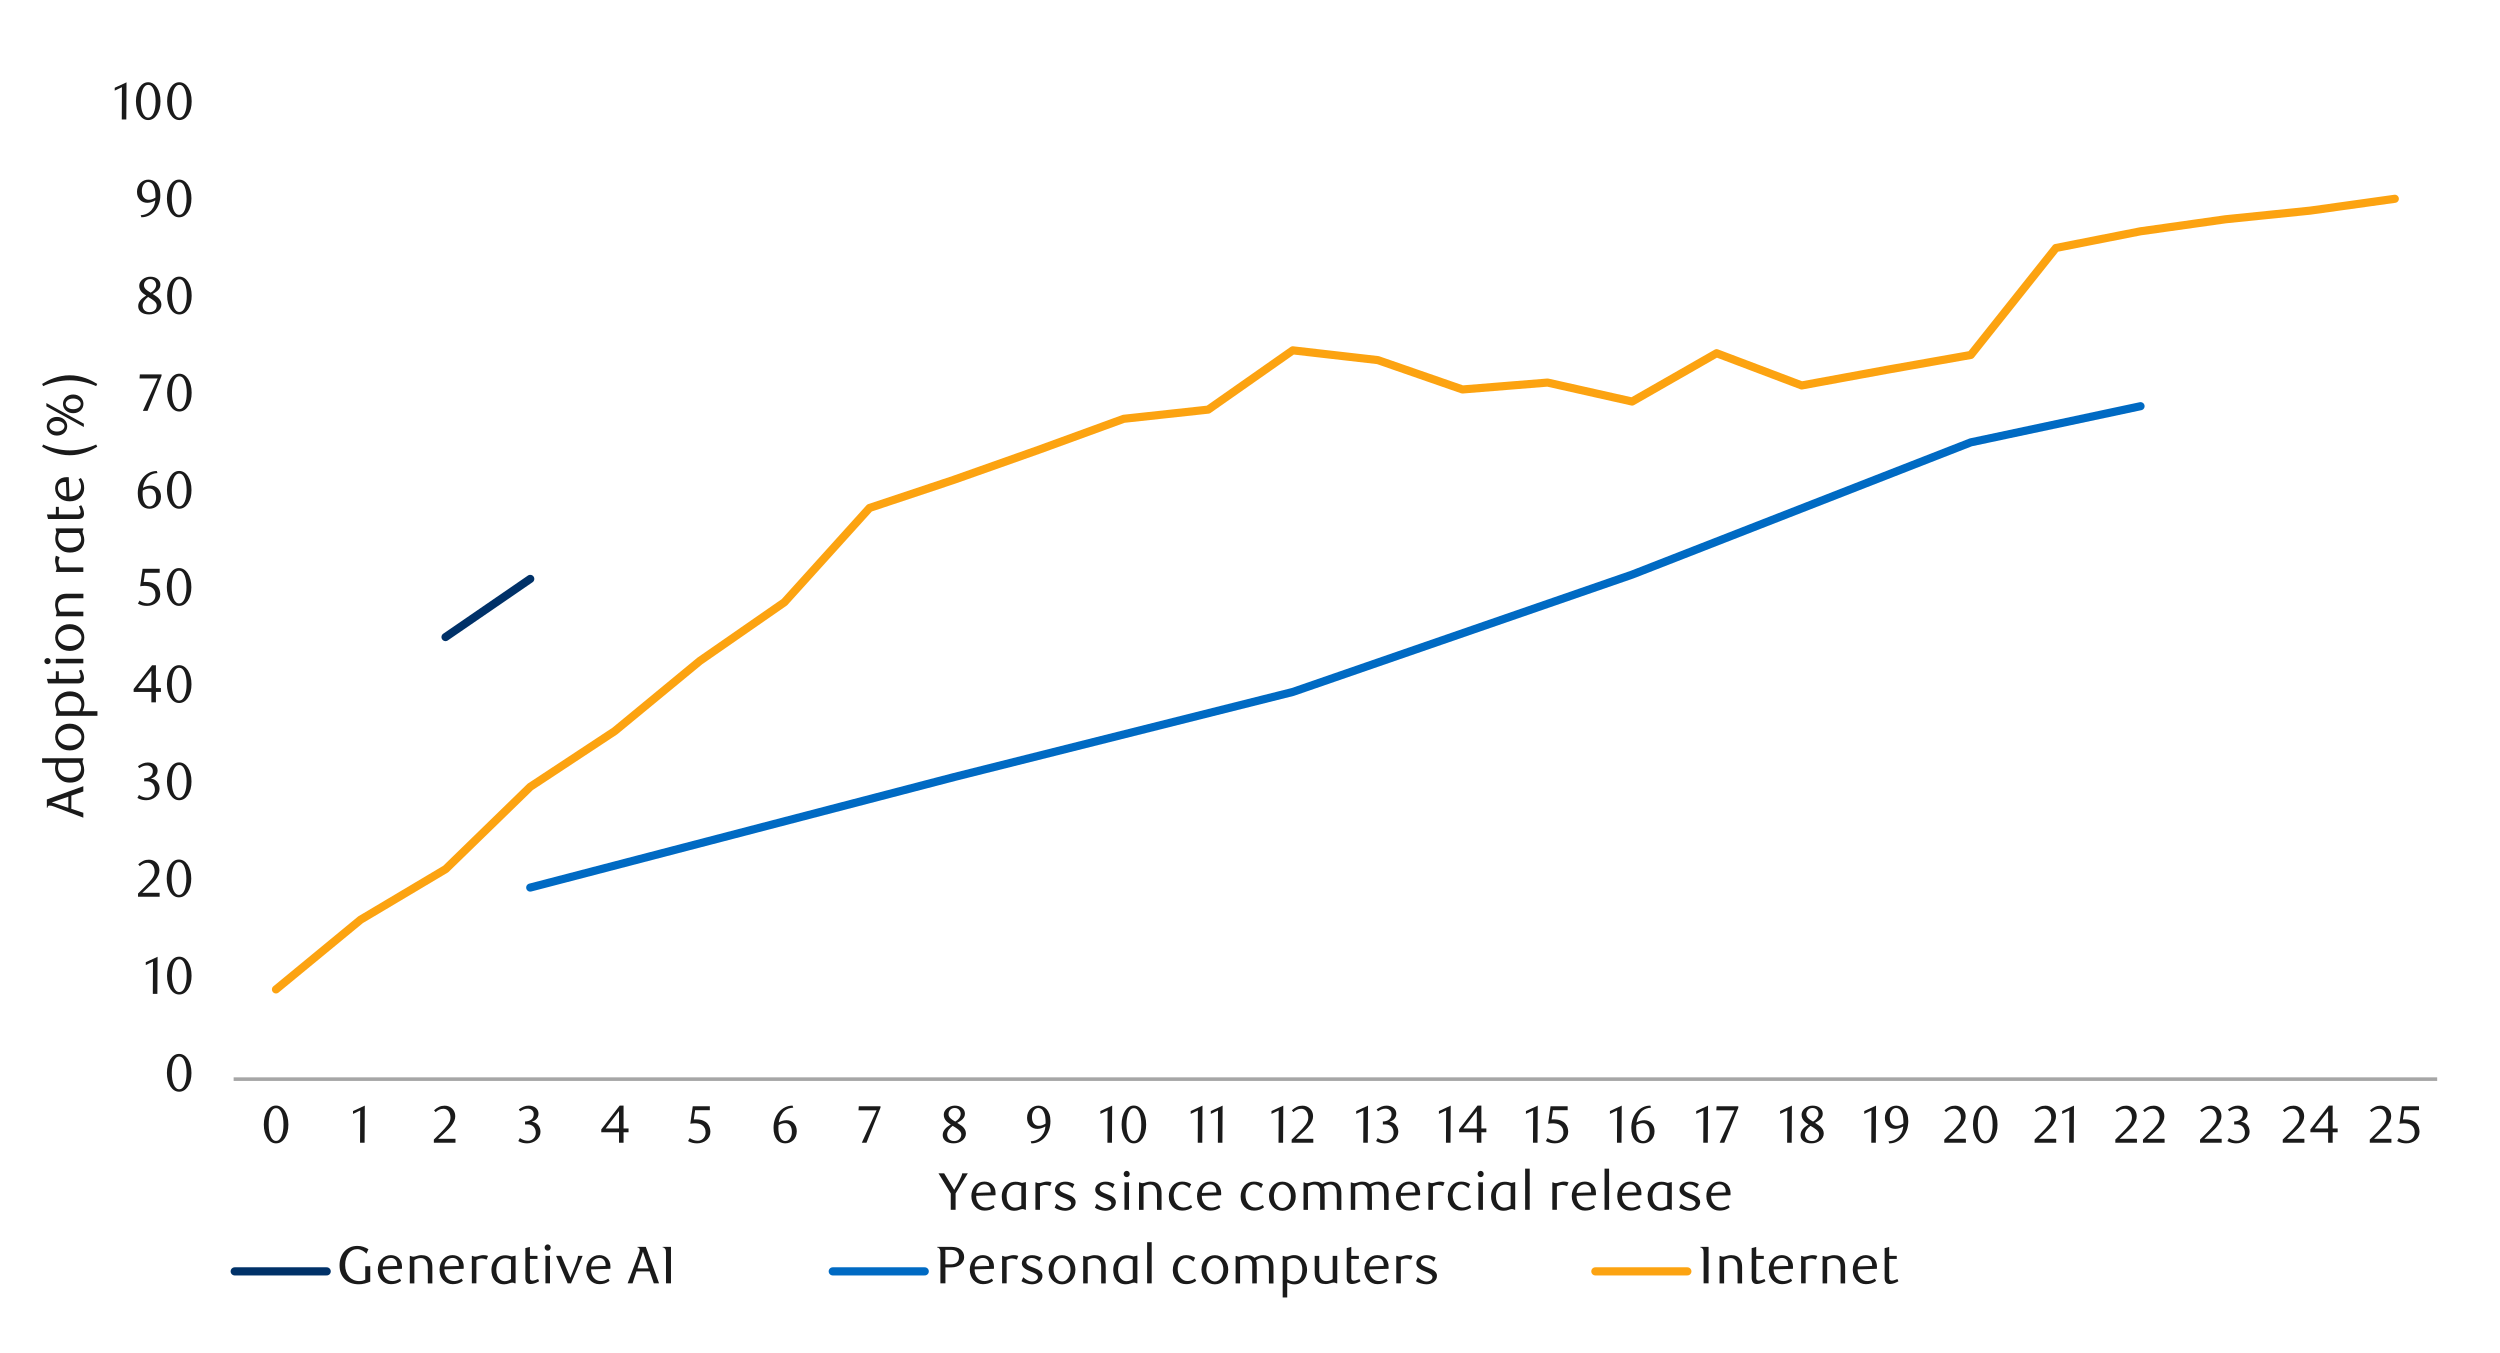 <?xml version="1.0" encoding="UTF-8"?>
<svg id="Layer_1" data-name="Layer 1" xmlns="http://www.w3.org/2000/svg" width="1460" height="790" xmlns:xlink="http://www.w3.org/1999/xlink" viewBox="0 0 1460 790">
  <defs>
    <style>
      .cls-1 {
        clip-path: url(#clippath-34);
      }

      .cls-2 {
        clip-path: url(#clippath-38);
      }

      .cls-3 {
        clip-path: url(#clippath-21);
      }

      .cls-4 {
        clip-path: url(#clippath-6);
      }

      .cls-5 {
        clip-path: url(#clippath-7);
      }

      .cls-6 {
        clip-path: url(#clippath-17);
      }

      .cls-7 {
        clip-path: url(#clippath-31);
      }

      .cls-8 {
        clip-path: url(#clippath-15);
      }

      .cls-9 {
        clip-path: url(#clippath-33);
      }

      .cls-10 {
        clip-path: url(#clippath-18);
      }

      .cls-11 {
        clip-path: url(#clippath-4);
      }

      .cls-12 {
        clip-path: url(#clippath-22);
      }

      .cls-13 {
        clip-path: url(#clippath-23);
      }

      .cls-14 {
        clip-path: url(#clippath-9);
      }

      .cls-15 {
        clip-path: url(#clippath-10);
      }

      .cls-16 {
        clip-path: url(#clippath-42);
      }

      .cls-17 {
        clip-path: url(#clippath-43);
      }

      .cls-18 {
        clip-path: url(#clippath-25);
      }

      .cls-19 {
        clip-path: url(#clippath-27);
      }

      .cls-20 {
        clip-path: url(#clippath-11);
      }

      .cls-21, .cls-22, .cls-23, .cls-24, .cls-25, .cls-26 {
        fill: none;
      }

      .cls-27 {
        clip-path: url(#clippath-36);
      }

      .cls-28 {
        clip-path: url(#clippath-35);
      }

      .cls-29 {
        clip-path: url(#clippath-28);
      }

      .cls-30 {
        clip-path: url(#clippath-1);
      }

      .cls-31 {
        clip-path: url(#clippath-40);
      }

      .cls-32 {
        clip-path: url(#clippath-5);
      }

      .cls-33 {
        clip-path: url(#clippath-20);
      }

      .cls-34 {
        clip-path: url(#clippath-8);
      }

      .cls-35 {
        fill: #1a1a1a;
      }

      .cls-36 {
        clip-path: url(#clippath-41);
      }

      .cls-22 {
        opacity: 0;
        stroke: #000;
        stroke-miterlimit: 10;
        stroke-width: .39px;
      }

      .cls-23 {
        stroke: #a6a6a6;
        stroke-width: 2.1px;
      }

      .cls-23, .cls-24, .cls-25, .cls-26 {
        stroke-linejoin: round;
      }

      .cls-37 {
        clip-path: url(#clippath-3);
      }

      .cls-38 {
        clip-path: url(#clippath-26);
      }

      .cls-39 {
        clip-path: url(#clippath-12);
      }

      .cls-40 {
        clip-path: url(#clippath-14);
      }

      .cls-41 {
        clip-path: url(#clippath-30);
      }

      .cls-42 {
        clip-path: url(#clippath-19);
      }

      .cls-24 {
        stroke: #006ac3;
      }

      .cls-24, .cls-25, .cls-26 {
        stroke-linecap: round;
        stroke-width: 4.76px;
      }

      .cls-43 {
        clip-path: url(#clippath-32);
      }

      .cls-44 {
        clip-path: url(#clippath-39);
      }

      .cls-25 {
        stroke: #003168;
      }

      .cls-45 {
        clip-path: url(#clippath-16);
      }

      .cls-46 {
        clip-path: url(#clippath-2);
      }

      .cls-47 {
        clip-path: url(#clippath-29);
      }

      .cls-48 {
        clip-path: url(#clippath-37);
      }

      .cls-49 {
        clip-path: url(#clippath-13);
      }

      .cls-50 {
        clip-path: url(#clippath-24);
      }

      .cls-51 {
        clip-path: url(#clippath);
      }

      .cls-26 {
        stroke: #fca311;
      }
    </style>
    <clipPath id="clippath">
      <rect class="cls-21" x="-126.8" y="-713.8" width="1713.6" height="2217.6"/>
    </clipPath>
    <clipPath id="clippath-1">
      <rect class="cls-21" x="14.32" y="21.7" width="1431.36" height="746.26"/>
    </clipPath>
    <clipPath id="clippath-2">
      <rect class="cls-21" x="14.66" y="22.04" width="1431.02" height="745.92"/>
    </clipPath>
    <clipPath id="clippath-3">
      <rect class="cls-21" x="14.66" y="22.04" width="1431.02" height="745.92"/>
    </clipPath>
    <clipPath id="clippath-4">
      <rect class="cls-21" x="14.66" y="22.04" width="1431.02" height="745.92"/>
    </clipPath>
    <clipPath id="clippath-5">
      <rect class="cls-21" x="14.66" y="22.04" width="1431.02" height="745.92"/>
    </clipPath>
    <clipPath id="clippath-6">
      <rect class="cls-21" x="14.66" y="22.04" width="1431.02" height="745.92"/>
    </clipPath>
    <clipPath id="clippath-7">
      <rect class="cls-21" x="14.66" y="22.04" width="1431.02" height="745.92"/>
    </clipPath>
    <clipPath id="clippath-8">
      <rect class="cls-21" x="14.66" y="22.04" width="1431.02" height="745.92"/>
    </clipPath>
    <clipPath id="clippath-9">
      <rect class="cls-21" x="14.66" y="22.04" width="1431.02" height="745.92"/>
    </clipPath>
    <clipPath id="clippath-10">
      <rect class="cls-21" x="14.66" y="22.04" width="1431.02" height="745.92"/>
    </clipPath>
    <clipPath id="clippath-11">
      <rect class="cls-21" x="14.66" y="22.04" width="1431.02" height="745.92"/>
    </clipPath>
    <clipPath id="clippath-12">
      <rect class="cls-21" x="14.66" y="22.04" width="1431.02" height="745.92"/>
    </clipPath>
    <clipPath id="clippath-13">
      <rect class="cls-21" x="14.66" y="22.04" width="1431.02" height="745.92"/>
    </clipPath>
    <clipPath id="clippath-14">
      <rect class="cls-21" x="14.66" y="22.04" width="1431.02" height="745.92"/>
    </clipPath>
    <clipPath id="clippath-15">
      <rect class="cls-21" x="14.66" y="22.04" width="1431.02" height="745.92"/>
    </clipPath>
    <clipPath id="clippath-16">
      <rect class="cls-21" x="14.66" y="22.04" width="1431.02" height="745.92"/>
    </clipPath>
    <clipPath id="clippath-17">
      <rect class="cls-21" x="14.66" y="22.04" width="1431.02" height="745.92"/>
    </clipPath>
    <clipPath id="clippath-18">
      <rect class="cls-21" x="14.66" y="22.04" width="1431.02" height="745.92"/>
    </clipPath>
    <clipPath id="clippath-19">
      <rect class="cls-21" x="14.66" y="22.04" width="1431.02" height="745.92"/>
    </clipPath>
    <clipPath id="clippath-20">
      <rect class="cls-21" x="14.66" y="22.04" width="1431.02" height="745.92"/>
    </clipPath>
    <clipPath id="clippath-21">
      <rect class="cls-21" x="14.66" y="22.04" width="1431.02" height="745.92"/>
    </clipPath>
    <clipPath id="clippath-22">
      <rect class="cls-21" x="14.66" y="22.04" width="1431.02" height="745.92"/>
    </clipPath>
    <clipPath id="clippath-23">
      <rect class="cls-21" x="14.66" y="22.04" width="1431.02" height="745.92"/>
    </clipPath>
    <clipPath id="clippath-24">
      <rect class="cls-21" x="14.66" y="22.04" width="1431.02" height="745.92"/>
    </clipPath>
    <clipPath id="clippath-25">
      <rect class="cls-21" x="14.66" y="22.04" width="1431.02" height="745.92"/>
    </clipPath>
    <clipPath id="clippath-26">
      <rect class="cls-21" x="14.66" y="22.04" width="1431.02" height="745.92"/>
    </clipPath>
    <clipPath id="clippath-27">
      <rect class="cls-21" x="14.66" y="22.04" width="1431.02" height="745.92"/>
    </clipPath>
    <clipPath id="clippath-28">
      <rect class="cls-21" x="14.66" y="22.04" width="1431.02" height="745.92"/>
    </clipPath>
    <clipPath id="clippath-29">
      <rect class="cls-21" x="14.66" y="22.04" width="1431.02" height="745.92"/>
    </clipPath>
    <clipPath id="clippath-30">
      <rect class="cls-21" x="14.66" y="22.04" width="1431.02" height="745.92"/>
    </clipPath>
    <clipPath id="clippath-31">
      <rect class="cls-21" x="14.66" y="22.04" width="1431.02" height="745.92"/>
    </clipPath>
    <clipPath id="clippath-32">
      <rect class="cls-21" x="14.66" y="22.04" width="1431.02" height="745.92"/>
    </clipPath>
    <clipPath id="clippath-33">
      <rect class="cls-21" x="14.66" y="22.04" width="1431.02" height="745.92"/>
    </clipPath>
    <clipPath id="clippath-34">
      <rect class="cls-21" x="14.66" y="22.04" width="1431.02" height="745.92"/>
    </clipPath>
    <clipPath id="clippath-35">
      <rect class="cls-21" x="14.66" y="22.04" width="1431.02" height="745.92"/>
    </clipPath>
    <clipPath id="clippath-36">
      <rect class="cls-21" x="14.66" y="22.04" width="1431.02" height="745.92"/>
    </clipPath>
    <clipPath id="clippath-37">
      <rect class="cls-21" x="14.66" y="22.04" width="1431.02" height="745.92"/>
    </clipPath>
    <clipPath id="clippath-38">
      <rect class="cls-21" x="14.66" y="22.04" width="1431.02" height="745.92"/>
    </clipPath>
    <clipPath id="clippath-39">
      <rect class="cls-21" x="14.66" y="22.04" width="1431.02" height="745.92"/>
    </clipPath>
    <clipPath id="clippath-40">
      <rect class="cls-21" x="14.66" y="22.04" width="1431.02" height="745.92"/>
    </clipPath>
    <clipPath id="clippath-41">
      <rect class="cls-21" x="14.66" y="22.04" width="1431.02" height="745.92"/>
    </clipPath>
    <clipPath id="clippath-42">
      <rect class="cls-21" x="14.66" y="22.04" width="1431.02" height="745.92"/>
    </clipPath>
    <clipPath id="clippath-43">
      <rect class="cls-21" x="14.66" y="22.04" width="1431.02" height="745.92"/>
    </clipPath>
  </defs>
  <g class="cls-51">
    <g class="cls-30">
      <rect class="cls-22" x="14.46" y="21.93" width="1431.14" height="746.14"/>
    </g>
    <line class="cls-23" x1="136.44" y1="630.2" x2="1423.31" y2="630.2"/>
    <line class="cls-25" x1="260.19" y1="372.04" x2="309.66" y2="338.08"/>
    <polyline class="cls-24" points="309.66 518.34 557.18 453.8 754.98 404.1 953.13 335.58 1150.95 258.33 1250.07 237.22"/>
    <polyline class="cls-26" points="161.18 577.81 210.6 537.1 260.3 507.53 309.66 459.51 359.03 426.95 408.73 385.96 458.09 351.71 507.82 296.64 557.18 280.17 606.55 262.7 656.25 244.58 705.61 239.21 754.98 204.6 804.7 210.31 854.07 227.45 903.77 223.42 953.13 234.5 1002.5 206.28 1052.2 225.1 1101.59 216.02 1150.95 207.29 1200.65 144.82 1250.02 135.08 1299.72 128.05 1349.11 123.01 1398.56 116.09"/>
    <g class="cls-46">
      <path class="cls-35" d="M111.82,626.58c0,1.61-.18,3.08-.54,4.43s-.86,2.5-1.51,3.48c-.65.98-1.41,1.74-2.28,2.28-.87.54-1.84.8-2.88.8s-1.97-.27-2.84-.82c-.86-.55-1.61-1.31-2.25-2.28-.64-.97-1.14-2.12-1.5-3.47s-.54-2.81-.54-4.4.18-3.1.54-4.46.85-2.54,1.48-3.53c.63-.99,1.38-1.76,2.25-2.31s1.83-.82,2.85-.82,2.01.27,2.88.82c.87.55,1.63,1.32,2.28,2.31.65.99,1.15,2.16,1.51,3.51s.54,2.83.54,4.44ZM108.98,626.63c0-1.36-.09-2.63-.28-3.8s-.46-2.19-.82-3.06c-.36-.87-.81-1.54-1.34-2.02-.54-.48-1.16-.73-1.89-.73s-1.35.24-1.89.73c-.54.48-.98,1.15-1.34,2.01-.36.86-.63,1.87-.82,3.03-.19,1.17-.28,2.43-.28,3.79s.09,2.62.28,3.79.46,2.17.83,3.03c.37.86.82,1.53,1.36,2.01.54.48,1.15.73,1.85.73s1.32-.24,1.87-.73c.55-.48,1-1.15,1.36-2.01.36-.86.63-1.86.82-3.01.19-1.15.28-2.4.28-3.74Z"/>
    </g>
    <g class="cls-37">
      <g>
        <path class="cls-35" d="M89.25,580.42l.09-18.83-4.2,2.01v-1.67l6.89-3.18-.12,21.67h-2.66Z"/>
        <path class="cls-35" d="M111.88,569.8c0,1.61-.18,3.08-.54,4.43s-.86,2.5-1.51,3.48c-.65.98-1.41,1.74-2.28,2.28-.87.54-1.84.8-2.88.8s-1.97-.27-2.84-.82c-.86-.55-1.61-1.31-2.25-2.28-.64-.97-1.14-2.12-1.5-3.47s-.54-2.81-.54-4.4.18-3.1.54-4.46.85-2.54,1.48-3.53c.63-.99,1.38-1.76,2.25-2.31s1.83-.82,2.85-.82,2.01.27,2.88.82c.87.55,1.63,1.32,2.28,2.31.65.99,1.15,2.16,1.51,3.51s.54,2.83.54,4.44ZM109.04,569.84c0-1.36-.09-2.63-.28-3.8s-.46-2.19-.82-3.06c-.36-.87-.81-1.54-1.34-2.02-.54-.48-1.16-.73-1.89-.73s-1.35.24-1.89.73c-.54.48-.98,1.15-1.34,2.01-.36.86-.63,1.87-.82,3.03-.19,1.17-.28,2.43-.28,3.79s.09,2.62.28,3.79.46,2.17.83,3.03c.37.86.82,1.53,1.36,2.01.54.48,1.15.73,1.85.73s1.32-.24,1.87-.73c.55-.48,1-1.15,1.36-2.01.36-.86.63-1.86.82-3.01.19-1.15.28-2.4.28-3.74Z"/>
      </g>
    </g>
    <g class="cls-11">
      <g>
        <path class="cls-35" d="M80.6,523.69v-1.85l4.08-4.05c1.71-1.69,3.08-3.23,4.1-4.62,1.02-1.39,1.53-2.77,1.53-4.13,0-.74-.1-1.43-.29-2.06-.2-.63-.47-1.17-.82-1.64-.35-.46-.78-.82-1.28-1.08s-1.08-.39-1.72-.39c-.91,0-1.74.18-2.5.54-.76.36-1.45.84-2.07,1.44l-.9-1.11c1.01-.9,2-1.57,2.97-2.02.97-.45,2.06-.67,3.28-.67.84,0,1.64.15,2.38.45.74.3,1.39.72,1.95,1.27.56.54.99,1.19,1.31,1.94.32.75.48,1.58.48,2.49s-.18,1.85-.54,2.7c-.36.85-.8,1.65-1.33,2.39-.53.74-1.08,1.42-1.67,2.02-.59.61-1.12,1.13-1.59,1.56l-4.88,4.54h10.14v2.29h-12.61Z"/>
        <path class="cls-35" d="M111.7,513.07c0,1.61-.18,3.08-.54,4.43s-.86,2.5-1.51,3.48c-.65.98-1.41,1.74-2.28,2.28-.87.54-1.84.8-2.88.8s-1.97-.27-2.84-.82c-.86-.55-1.61-1.31-2.25-2.28-.64-.97-1.14-2.12-1.5-3.47s-.54-2.81-.54-4.4.18-3.1.54-4.46.85-2.54,1.48-3.53c.63-.99,1.38-1.76,2.25-2.31s1.83-.82,2.85-.82,2.01.27,2.88.82c.87.55,1.63,1.32,2.28,2.31.65.99,1.15,2.16,1.51,3.51s.54,2.83.54,4.44ZM108.85,513.11c0-1.36-.09-2.63-.28-3.8s-.46-2.19-.82-3.06c-.36-.87-.81-1.54-1.34-2.02-.54-.48-1.16-.73-1.89-.73s-1.35.24-1.89.73c-.54.48-.98,1.15-1.34,2.01-.36.86-.63,1.87-.82,3.03-.19,1.17-.28,2.43-.28,3.79s.09,2.62.28,3.79.46,2.17.83,3.03c.37.86.82,1.53,1.36,2.01.54.48,1.15.73,1.85.73s1.32-.24,1.87-.73c.55-.48,1-1.15,1.36-2.01.36-.86.63-1.86.82-3.01.19-1.15.28-2.4.28-3.74Z"/>
      </g>
    </g>
    <g class="cls-32">
      <g>
        <path class="cls-35" d="M88.13,454.75c.76.06,1.45.25,2.07.57.62.32,1.15.74,1.59,1.27.44.53.79,1.13,1.04,1.81.25.68.37,1.42.37,2.23,0,.95-.22,1.83-.65,2.64-.43.81-1.01,1.53-1.73,2.13-.72.61-1.56,1.08-2.5,1.42-.95.34-1.93.51-2.94.51-.78,0-1.59-.09-2.43-.26s-1.74-.53-2.71-1.07l.93-1.76c1.5,1.05,3.11,1.58,4.82,1.58.58,0,1.13-.11,1.67-.34.54-.23,1.02-.54,1.44-.94.42-.4.76-.89,1-1.45.25-.57.37-1.2.37-1.9,0-.8-.12-1.51-.37-2.12-.24-.61-.57-1.12-.99-1.53-.42-.41-.91-.72-1.47-.93-.57-.21-1.17-.31-1.81-.31h-1.64v-1.73c1.48-.04,2.7-.42,3.65-1.14.95-.72,1.42-1.77,1.42-3.15,0-.95-.33-1.72-1-2.32-.67-.6-1.48-.9-2.43-.9-.82,0-1.59.13-2.29.39s-1.44.65-2.23,1.19l-.74-1.17c.93-.66,1.86-1.18,2.81-1.58.95-.39,1.94-.59,2.97-.59.84,0,1.61.12,2.31.36.69.24,1.29.56,1.79.97.5.41.89.91,1.17,1.48.28.58.42,1.22.42,1.92,0,.62-.1,1.17-.31,1.67-.21.49-.48.94-.83,1.33-.35.39-.76.73-1.24,1s-.99.52-1.55.73Z"/>
        <path class="cls-35" d="M111.84,456.34c0,1.61-.18,3.08-.54,4.43s-.86,2.5-1.51,3.48c-.65.98-1.41,1.74-2.28,2.28-.87.54-1.84.8-2.88.8s-1.97-.27-2.84-.82c-.86-.55-1.61-1.31-2.25-2.28-.64-.97-1.14-2.12-1.5-3.47s-.54-2.81-.54-4.4.18-3.1.54-4.46.85-2.54,1.48-3.53c.63-.99,1.38-1.76,2.25-2.31s1.83-.82,2.85-.82,2.01.27,2.88.82c.87.55,1.63,1.32,2.28,2.31.65.99,1.15,2.16,1.51,3.51s.54,2.83.54,4.44ZM108.99,456.39c0-1.36-.09-2.63-.28-3.8s-.46-2.19-.82-3.06c-.36-.87-.81-1.54-1.34-2.02-.54-.48-1.16-.73-1.89-.73s-1.35.24-1.89.73c-.54.48-.98,1.15-1.34,2.01-.36.86-.63,1.87-.82,3.03-.19,1.17-.28,2.43-.28,3.79s.09,2.62.28,3.79.46,2.17.83,3.03c.37.86.82,1.53,1.36,2.01.54.48,1.15.73,1.85.73s1.32-.24,1.87-.73c.55-.48,1-1.15,1.36-2.01.36-.86.63-1.86.82-3.01.19-1.15.28-2.4.28-3.74Z"/>
      </g>
    </g>
    <g class="cls-4">
      <g>
        <path class="cls-35" d="M91.06,404.08v6.09h-2.66v-6.09h-10.36v-1.67l10.76-13.91h2.26v13.35h2.91v2.23h-2.91ZM88.4,391.72l-7.82,10.14h7.82v-10.14Z"/>
        <path class="cls-35" d="M111.83,399.56c0,1.61-.18,3.08-.54,4.43s-.86,2.5-1.51,3.48c-.65.98-1.41,1.74-2.28,2.28-.87.54-1.84.8-2.88.8s-1.97-.27-2.84-.82c-.86-.55-1.61-1.31-2.25-2.28-.64-.97-1.14-2.12-1.5-3.47s-.54-2.81-.54-4.4.18-3.1.54-4.46.85-2.54,1.48-3.53c.63-.99,1.38-1.76,2.25-2.31.87-.55,1.83-.82,2.85-.82s2.01.27,2.88.82c.87.55,1.63,1.32,2.28,2.31.65.99,1.15,2.16,1.51,3.51s.54,2.83.54,4.44ZM108.99,399.6c0-1.36-.09-2.63-.28-3.8s-.46-2.19-.82-3.06c-.36-.87-.81-1.54-1.34-2.02-.54-.48-1.16-.73-1.89-.73s-1.35.24-1.89.73c-.54.48-.98,1.15-1.34,2.01-.36.86-.63,1.87-.82,3.03-.19,1.17-.28,2.43-.28,3.79s.09,2.62.28,3.79.46,2.17.83,3.03c.37.86.82,1.53,1.36,2.01.54.48,1.15.73,1.85.73s1.32-.24,1.87-.73c.55-.48,1-1.15,1.36-2.01.36-.86.63-1.86.82-3.01.19-1.15.28-2.4.28-3.74Z"/>
      </g>
    </g>
    <g class="cls-5">
      <g>
        <path class="cls-35" d="M93.25,334.5h-8.59l-.8,5.41c.23-.02.45-.04.68-.05.23,0,.45-.01.68-.01,1.63,0,2.98.23,4.06.68s1.94,1.03,2.57,1.73c.63.7,1.07,1.48,1.33,2.33.26.85.39,1.68.39,2.49,0,1.03-.21,1.96-.63,2.8-.42.83-.99,1.55-1.7,2.13-.71.59-1.54,1.04-2.47,1.36-.94.32-1.92.48-2.95.48-.85,0-1.68-.09-2.52-.26-.83-.17-1.76-.53-2.77-1.07l.96-1.76c1.48,1.05,3.08,1.58,4.79,1.58.56,0,1.11-.11,1.65-.34.55-.23,1.03-.55,1.45-.96.42-.41.76-.91,1.02-1.48.26-.58.39-1.22.39-1.92,0-1.11-.19-2.02-.56-2.74s-.85-1.27-1.44-1.68-1.26-.7-2.01-.85c-.75-.15-1.5-.23-2.24-.23-.47,0-.94.03-1.41.08-.46.05-.89.11-1.28.17l1.42-10.2h9.98v2.32Z"/>
        <path class="cls-35" d="M111.76,342.86c0,1.61-.18,3.08-.54,4.43s-.86,2.5-1.51,3.48c-.65.98-1.41,1.74-2.28,2.28-.87.54-1.84.8-2.88.8s-1.97-.27-2.84-.82c-.86-.55-1.61-1.31-2.25-2.28-.64-.97-1.14-2.12-1.5-3.47s-.54-2.81-.54-4.4.18-3.1.54-4.46.85-2.54,1.48-3.53c.63-.99,1.38-1.76,2.25-2.31s1.83-.82,2.85-.82,2.01.27,2.88.82c.87.55,1.63,1.32,2.28,2.31.65.99,1.15,2.16,1.51,3.51s.54,2.83.54,4.44ZM108.92,342.9c0-1.36-.09-2.63-.28-3.8s-.46-2.19-.82-3.06c-.36-.87-.81-1.54-1.34-2.02-.54-.48-1.16-.73-1.89-.73s-1.35.24-1.89.73c-.54.48-.98,1.15-1.34,2.01-.36.86-.63,1.87-.82,3.03-.19,1.17-.28,2.43-.28,3.79s.09,2.62.28,3.79.46,2.17.83,3.03c.37.86.82,1.53,1.36,2.01.54.48,1.15.73,1.85.73s1.32-.24,1.87-.73c.55-.48,1-1.15,1.36-2.01.36-.86.63-1.86.82-3.01.19-1.15.28-2.4.28-3.74Z"/>
      </g>
    </g>
    <g class="cls-34">
      <g>
        <path class="cls-35" d="M91.94,276.28c-1.11.06-2.07.25-2.86.56-.79.31-1.47.68-2.02,1.11-.56.43-1.01.9-1.36,1.41-.35.51-.65.98-.9,1.44-.29.52-.56,1.16-.8,1.93-.25.77-.41,1.49-.49,2.15.82-.47,1.61-.81,2.37-1,.75-.2,1.49-.29,2.21-.29.8,0,1.57.14,2.29.43.72.29,1.35.71,1.9,1.27.55.56.97,1.24,1.28,2.04.31.8.46,1.72.46,2.75,0,1.13-.19,2.14-.57,3.01-.38.88-.89,1.61-1.51,2.21-.63.6-1.34,1.05-2.15,1.36s-1.63.46-2.47.46c-.95,0-1.84-.18-2.67-.53-.83-.35-1.56-.9-2.18-1.64-.62-.74-1.11-1.68-1.47-2.83-.36-1.14-.54-2.5-.54-4.06,0-1.88.29-3.61.87-5.19.58-1.59,1.36-2.96,2.36-4.11,1-1.15,2.17-2.06,3.52-2.71,1.35-.65,2.81-.97,4.37-.97l.37,1.21ZM83.4,286.45c-.04.29-.07.59-.09.9-.02.31-.03.62-.03.93,0,.89.06,1.74.18,2.57.12.82.3,1.49.52,2.01.39.99.87,1.72,1.45,2.19.57.47,1.21.71,1.91.71.49,0,.97-.12,1.43-.36.46-.24.87-.58,1.22-1.04.35-.45.63-1,.85-1.64.22-.64.32-1.35.32-2.13,0-1.77-.36-3.1-1.09-3.97s-1.68-1.31-2.85-1.31c-.6,0-1.21.09-1.83.26-.63.18-1.29.47-1.99.88Z"/>
        <path class="cls-35" d="M111.84,286.13c0,1.61-.18,3.09-.54,4.43-.36,1.34-.86,2.5-1.51,3.48-.65.98-1.41,1.74-2.28,2.28-.87.54-1.84.8-2.88.8s-1.97-.27-2.84-.82c-.86-.55-1.61-1.31-2.25-2.28-.64-.97-1.14-2.12-1.5-3.47-.36-1.34-.54-2.81-.54-4.4s.18-3.1.54-4.46c.36-1.36.85-2.54,1.48-3.53.63-.99,1.38-1.76,2.25-2.31.87-.55,1.83-.82,2.85-.82s2.01.27,2.88.82c.87.55,1.63,1.32,2.28,2.31.65.99,1.15,2.16,1.51,3.51.36,1.35.54,2.83.54,4.44ZM109,286.18c0-1.36-.09-2.63-.28-3.8s-.46-2.19-.82-3.06c-.36-.87-.81-1.54-1.34-2.02-.54-.48-1.16-.73-1.89-.73s-1.35.24-1.89.73c-.54.48-.98,1.15-1.34,2.01-.36.86-.63,1.87-.82,3.03-.19,1.16-.28,2.43-.28,3.79s.09,2.62.28,3.79c.19,1.16.46,2.17.83,3.03.37.86.82,1.53,1.36,2.01.54.48,1.15.73,1.85.73s1.32-.24,1.87-.73c.55-.48,1-1.15,1.36-2.01.36-.85.63-1.86.82-3.01.19-1.15.28-2.4.28-3.74Z"/>
      </g>
    </g>
    <g class="cls-14">
      <g>
        <path class="cls-35" d="M86.15,239.96h-2.72l8.62-18.92h-10.57l.19-2.38h12.67v.83l-8.19,20.46Z"/>
        <path class="cls-35" d="M111.93,229.34c0,1.61-.18,3.09-.54,4.43-.36,1.34-.86,2.5-1.51,3.48-.65.98-1.41,1.74-2.28,2.28-.87.54-1.84.8-2.88.8s-1.97-.27-2.84-.82c-.86-.55-1.61-1.31-2.25-2.28-.64-.97-1.14-2.12-1.5-3.47-.36-1.34-.54-2.81-.54-4.4s.18-3.1.54-4.46c.36-1.36.85-2.54,1.48-3.53.63-.99,1.38-1.76,2.25-2.31.87-.55,1.83-.82,2.85-.82s2.01.27,2.88.82c.87.55,1.63,1.32,2.28,2.31.65.99,1.15,2.16,1.51,3.51.36,1.35.54,2.83.54,4.44ZM109.08,229.39c0-1.36-.09-2.63-.28-3.8s-.46-2.19-.82-3.06c-.36-.87-.81-1.54-1.34-2.02-.54-.48-1.16-.73-1.89-.73s-1.35.24-1.89.73c-.54.48-.98,1.15-1.34,2.01-.36.86-.63,1.87-.82,3.03-.19,1.16-.28,2.43-.28,3.79s.09,2.62.28,3.79c.19,1.16.46,2.17.83,3.03.37.86.82,1.53,1.36,2.01.54.48,1.15.73,1.85.73s1.32-.24,1.87-.73c.55-.48,1-1.15,1.36-2.01.36-.85.63-1.86.82-3.01.19-1.15.28-2.4.28-3.74Z"/>
      </g>
    </g>
    <g class="cls-15">
      <g>
        <path class="cls-35" d="M85.41,172.6c-.43-.27-.89-.57-1.37-.9-.48-.33-.93-.72-1.33-1.17-.4-.45-.73-.97-1-1.56-.27-.59-.4-1.28-.4-2.09,0-.74.18-1.43.54-2.07.36-.64.84-1.19,1.44-1.67.6-.47,1.29-.85,2.06-1.13s1.59-.42,2.43-.42,1.6.11,2.31.32,1.33.53,1.86.94c.53.41.94.91,1.25,1.48.31.58.47,1.23.47,1.95,0,.66-.12,1.25-.36,1.76-.24.52-.56.98-.97,1.41-.41.42-.89.81-1.44,1.17-.55.36-1.13.72-1.73,1.07l.62.37c.53.35,1.07.71,1.6,1.07.53.36,1.01.77,1.43,1.24.42.46.77.98,1.03,1.56.27.58.4,1.25.4,2.01s-.19,1.49-.56,2.18c-.37.69-.87,1.29-1.51,1.81s-1.39.93-2.27,1.24c-.87.31-1.81.46-2.82.46-.86,0-1.68-.1-2.45-.29-.77-.2-1.45-.49-2.04-.9-.59-.4-1.05-.91-1.39-1.51-.34-.61-.51-1.31-.51-2.12,0-.84.16-1.59.49-2.23.33-.64.73-1.21,1.22-1.7s.99-.92,1.53-1.28c.53-.36,1.02-.7,1.45-1ZM86.5,173.4c-.41.31-.81.65-1.21,1.04s-.74.79-1.04,1.22c-.3.43-.54.89-.71,1.36s-.26.95-.26,1.42.09.97.26,1.44c.18.46.43.88.77,1.24.34.36.76.64,1.27.85.5.21,1.1.31,1.78.31s1.28-.1,1.79-.31c.51-.21.95-.49,1.31-.85s.63-.77.8-1.24c.17-.46.26-.94.26-1.44,0-.89-.44-1.73-1.33-2.53-.31-.27-.63-.53-.97-.77-.34-.25-.68-.48-1.02-.7-.34-.22-.66-.41-.96-.59-.3-.17-.55-.32-.76-.45ZM88.01,170.9c.41-.23.81-.5,1.19-.82.38-.32.72-.67,1.02-1.07.3-.39.54-.8.71-1.24.17-.43.26-.89.26-1.36,0-.78-.25-1.5-.74-2.16-.29-.37-.66-.67-1.13-.91-.46-.24-.99-.36-1.59-.36-1.05,0-1.91.33-2.57.99-.72.66-1.08,1.53-1.08,2.6,0,.49.1.93.31,1.31.21.38.47.74.79,1.07.32.33.68.63,1.1.9.41.27.82.53,1.24.77l.49.28Z"/>
        <path class="cls-35" d="M111.94,172.65c0,1.61-.18,3.09-.54,4.43-.36,1.34-.86,2.5-1.51,3.48-.65.98-1.41,1.74-2.28,2.28-.87.54-1.84.8-2.88.8s-1.97-.27-2.84-.82c-.86-.55-1.61-1.31-2.25-2.28-.64-.97-1.14-2.12-1.5-3.47-.36-1.34-.54-2.81-.54-4.4s.18-3.1.54-4.46c.36-1.36.85-2.54,1.48-3.53.63-.99,1.38-1.76,2.25-2.31.87-.55,1.83-.82,2.85-.82s2.01.27,2.88.82c.87.55,1.63,1.32,2.28,2.31.65.99,1.15,2.16,1.51,3.51.36,1.35.54,2.83.54,4.44ZM109.1,172.69c0-1.36-.09-2.63-.28-3.8s-.46-2.19-.82-3.06c-.36-.87-.81-1.54-1.34-2.02-.54-.48-1.16-.73-1.89-.73s-1.35.24-1.89.73c-.54.48-.98,1.15-1.34,2.01-.36.86-.63,1.87-.82,3.03-.19,1.16-.28,2.43-.28,3.79s.09,2.62.28,3.79c.19,1.16.46,2.17.83,3.03.37.86.82,1.53,1.36,2.01.54.48,1.15.73,1.85.73s1.32-.24,1.87-.73c.55-.48,1-1.15,1.36-2.01.36-.85.63-1.86.82-3.01.19-1.15.28-2.4.28-3.74Z"/>
      </g>
    </g>
    <g class="cls-20">
      <g>
        <path class="cls-35" d="M82.16,125.7c1.07-.06,2-.25,2.81-.56.8-.31,1.5-.68,2.08-1.13.59-.44,1.08-.92,1.5-1.43.41-.51.75-1.01,1.02-1.48.29-.51.53-1.16.74-1.93.21-.77.33-1.49.37-2.14-.78.47-1.57.83-2.38,1.06-.8.24-1.56.35-2.28.35-.82,0-1.6-.14-2.33-.43-.73-.29-1.37-.7-1.91-1.25-.54-.54-.98-1.21-1.3-2-.32-.79-.48-1.7-.48-2.73,0-1.13.19-2.14.57-3.02.38-.88.88-1.63,1.5-2.24s1.33-1.07,2.13-1.39c.8-.32,1.62-.48,2.47-.48s1.71.17,2.54.52,1.58.89,2.24,1.63c.66.74,1.19,1.68,1.59,2.82.4,1.14.6,2.49.6,4.06,0,1.87-.28,3.6-.85,5.18-.57,1.58-1.35,2.95-2.34,4.1-1,1.15-2.17,2.05-3.53,2.7-1.36.65-2.82.97-4.38.97l-.37-1.2ZM90.77,115.43c.02-.23.03-.42.03-.59v-.59c-.02-1.11-.1-2.1-.23-2.96-.13-.86-.35-1.61-.63-2.25-.41-.97-.91-1.67-1.49-2.1-.58-.43-1.22-.65-1.92-.65-.48,0-.93.12-1.38.35s-.84.58-1.18,1.03c-.34.45-.61.99-.82,1.62-.21.63-.31,1.34-.31,2.14,0,1.75.38,3.06,1.15,3.93.76.87,1.74,1.31,2.94,1.31s2.46-.42,3.84-1.26Z"/>
        <path class="cls-35" d="M111.8,115.94c0,1.61-.18,3.08-.54,4.42-.36,1.34-.86,2.5-1.51,3.48-.65.98-1.41,1.73-2.28,2.27-.87.53-1.83.8-2.88.8s-1.97-.27-2.83-.82c-.86-.55-1.61-1.3-2.25-2.27s-1.13-2.12-1.49-3.46c-.36-1.34-.54-2.8-.54-4.39s.18-3.09.54-4.45c.36-1.36.85-2.53,1.48-3.52.63-.99,1.37-1.76,2.25-2.3.87-.55,1.82-.82,2.85-.82s2.01.27,2.88.82c.87.55,1.63,1.31,2.28,2.3.65.99,1.15,2.16,1.51,3.51.36,1.35.54,2.83.54,4.43ZM108.96,115.99c0-1.36-.09-2.62-.28-3.79-.19-1.17-.46-2.19-.82-3.05s-.81-1.54-1.34-2.02c-.53-.48-1.16-.72-1.88-.72s-1.35.24-1.88.72c-.54.48-.98,1.15-1.34,2-.36.85-.63,1.86-.82,3.02-.19,1.16-.28,2.42-.28,3.78s.09,2.62.28,3.78c.19,1.16.46,2.17.83,3.02.37.85.82,1.52,1.36,2.01.53.48,1.15.72,1.85.72s1.32-.24,1.87-.72c.54-.48,1-1.15,1.36-2.01.36-.85.63-1.86.82-3.01.19-1.15.28-2.4.28-3.73Z"/>
      </g>
    </g>
    <g class="cls-39">
      <g>
        <path class="cls-35" d="M71.11,69.75l.09-18.83-4.2,2.01v-1.67l6.89-3.18-.12,21.67h-2.66Z"/>
        <path class="cls-35" d="M93.73,59.13c0,1.61-.18,3.09-.54,4.43-.36,1.34-.86,2.5-1.51,3.48-.65.98-1.41,1.74-2.28,2.28-.87.54-1.84.8-2.88.8s-1.97-.27-2.84-.82c-.86-.55-1.61-1.31-2.25-2.28-.64-.97-1.14-2.12-1.5-3.47-.36-1.34-.54-2.81-.54-4.4s.18-3.1.54-4.46c.36-1.36.85-2.54,1.48-3.53.63-.99,1.38-1.76,2.25-2.31.87-.55,1.83-.82,2.85-.82s2.01.27,2.88.82c.87.55,1.63,1.32,2.28,2.31.65.99,1.15,2.16,1.51,3.51.36,1.35.54,2.83.54,4.44ZM90.89,59.18c0-1.36-.09-2.63-.28-3.8s-.46-2.19-.82-3.06c-.36-.87-.81-1.54-1.34-2.02-.54-.48-1.16-.73-1.89-.73s-1.35.24-1.89.73c-.54.48-.98,1.15-1.34,2.01-.36.86-.63,1.87-.82,3.03-.19,1.16-.28,2.43-.28,3.79s.09,2.62.28,3.79c.19,1.16.46,2.17.83,3.03.37.86.82,1.53,1.36,2.01.54.48,1.15.73,1.85.73s1.32-.24,1.87-.73c.55-.48,1-1.15,1.36-2.01.36-.85.63-1.86.82-3.01.19-1.15.28-2.4.28-3.74Z"/>
        <path class="cls-35" d="M111.94,59.13c0,1.61-.18,3.09-.54,4.43-.36,1.34-.86,2.5-1.51,3.48-.65.98-1.41,1.74-2.28,2.28-.87.54-1.84.8-2.88.8s-1.97-.27-2.84-.82c-.86-.55-1.61-1.31-2.25-2.28-.64-.97-1.14-2.12-1.5-3.47-.36-1.34-.54-2.81-.54-4.4s.18-3.1.54-4.46c.36-1.36.85-2.54,1.48-3.53.63-.99,1.38-1.76,2.25-2.31.87-.55,1.83-.82,2.85-.82s2.01.27,2.88.82c.87.55,1.63,1.32,2.28,2.31.65.99,1.15,2.16,1.51,3.51.36,1.35.54,2.83.54,4.44ZM109.1,59.18c0-1.36-.09-2.63-.28-3.8s-.46-2.19-.82-3.06c-.36-.87-.81-1.54-1.34-2.02-.54-.48-1.16-.73-1.89-.73s-1.35.24-1.89.73c-.54.48-.98,1.15-1.34,2.01-.36.86-.63,1.87-.82,3.03-.19,1.16-.28,2.43-.28,3.79s.09,2.62.28,3.79c.19,1.16.46,2.17.83,3.03.37.86.82,1.53,1.36,2.01.54.48,1.15.73,1.85.73s1.32-.24,1.87-.73c.55-.48,1-1.15,1.36-2.01.36-.85.63-1.86.82-3.01.19-1.15.28-2.4.28-3.74Z"/>
      </g>
    </g>
    <g class="cls-49">
      <path class="cls-35" d="M168.41,656.74c0,1.61-.18,3.08-.54,4.43s-.86,2.5-1.51,3.48c-.65.98-1.41,1.74-2.28,2.28-.87.54-1.84.8-2.88.8s-1.97-.27-2.84-.82c-.86-.55-1.61-1.31-2.25-2.28-.64-.97-1.14-2.12-1.5-3.47s-.54-2.81-.54-4.4.18-3.1.54-4.46.85-2.54,1.48-3.53c.63-.99,1.38-1.76,2.25-2.31s1.83-.82,2.85-.82,2.01.27,2.88.82c.87.55,1.63,1.32,2.28,2.31.65.99,1.15,2.16,1.51,3.51s.54,2.83.54,4.44ZM165.56,656.78c0-1.36-.09-2.63-.28-3.8s-.46-2.19-.82-3.06c-.36-.87-.81-1.54-1.34-2.02-.54-.48-1.16-.73-1.89-.73s-1.35.24-1.89.73c-.54.48-.98,1.15-1.34,2.01-.36.86-.63,1.87-.82,3.03-.19,1.17-.28,2.43-.28,3.79s.09,2.62.28,3.79.46,2.17.83,3.03c.37.86.82,1.53,1.36,2.01.54.48,1.15.73,1.85.73s1.32-.24,1.87-.73c.55-.48,1-1.15,1.36-2.01.36-.86.63-1.86.82-3.01.19-1.15.28-2.4.28-3.74Z"/>
    </g>
    <g class="cls-40">
      <path class="cls-35" d="M210.27,667.35l.09-18.83-4.2,2.01v-1.67l6.89-3.18-.12,21.67h-2.66Z"/>
    </g>
    <g class="cls-8">
      <path class="cls-35" d="M253.37,667.35v-1.85l4.08-4.05c1.71-1.69,3.08-3.23,4.1-4.62,1.02-1.39,1.53-2.77,1.53-4.13,0-.74-.1-1.43-.29-2.06-.2-.63-.47-1.17-.82-1.64-.35-.46-.78-.82-1.28-1.08s-1.08-.39-1.72-.39c-.91,0-1.74.18-2.5.54-.76.36-1.45.84-2.07,1.44l-.9-1.11c1.01-.9,2-1.57,2.97-2.02.97-.45,2.06-.67,3.28-.67.84,0,1.64.15,2.38.45.74.3,1.39.72,1.95,1.27.56.54.99,1.19,1.31,1.94.32.75.48,1.58.48,2.49s-.18,1.85-.54,2.7c-.36.85-.8,1.65-1.33,2.39-.53.74-1.08,1.42-1.67,2.02-.59.61-1.12,1.13-1.59,1.56l-4.88,4.54h10.14v2.29h-12.61Z"/>
    </g>
    <g class="cls-45">
      <path class="cls-35" d="M310.57,655.14c.76.06,1.45.25,2.07.57.62.32,1.15.74,1.59,1.27.44.53.79,1.13,1.04,1.81.25.68.37,1.42.37,2.23,0,.95-.22,1.83-.65,2.64-.43.81-1.01,1.53-1.73,2.13-.72.61-1.56,1.08-2.5,1.42-.95.34-1.93.51-2.94.51-.78,0-1.59-.09-2.43-.26s-1.74-.53-2.71-1.07l.93-1.76c1.5,1.05,3.11,1.58,4.82,1.58.58,0,1.13-.11,1.67-.34.54-.23,1.02-.54,1.44-.94.42-.4.76-.89,1-1.45.25-.57.37-1.2.37-1.9,0-.8-.12-1.51-.37-2.12-.24-.61-.57-1.12-.99-1.53-.42-.41-.91-.72-1.47-.93-.57-.21-1.17-.31-1.81-.31h-1.64v-1.73c1.48-.04,2.7-.42,3.65-1.14.95-.72,1.42-1.77,1.42-3.15,0-.95-.33-1.72-1-2.32-.67-.6-1.48-.9-2.43-.9-.82,0-1.59.13-2.29.39s-1.44.65-2.23,1.19l-.74-1.17c.93-.66,1.86-1.18,2.81-1.58.95-.39,1.94-.59,2.97-.59.84,0,1.61.12,2.31.36.69.24,1.29.56,1.79.97.5.41.89.91,1.17,1.48.28.58.42,1.22.42,1.92,0,.62-.1,1.17-.31,1.67-.21.49-.48.94-.83,1.33-.35.39-.76.73-1.24,1s-.99.52-1.55.73Z"/>
    </g>
    <g class="cls-6">
      <path class="cls-35" d="M364.16,661.26v6.09h-2.66v-6.09h-10.36v-1.67l10.76-13.91h2.26v13.35h2.91v2.23h-2.91ZM361.5,648.9l-7.82,10.14h7.82v-10.14Z"/>
    </g>
    <g class="cls-10">
      <path class="cls-35" d="M414.54,648.37h-8.59l-.8,5.41c.23-.02.45-.04.68-.05.23,0,.45-.01.68-.01,1.63,0,2.98.23,4.06.68s1.94,1.03,2.57,1.73c.63.7,1.07,1.48,1.33,2.33.26.85.39,1.68.39,2.49,0,1.03-.21,1.96-.63,2.8-.42.83-.99,1.55-1.7,2.13-.71.59-1.54,1.04-2.47,1.36-.94.32-1.92.48-2.95.48-.85,0-1.68-.09-2.52-.26-.83-.17-1.76-.53-2.77-1.07l.96-1.76c1.48,1.05,3.08,1.58,4.79,1.58.56,0,1.11-.11,1.65-.34.55-.23,1.03-.55,1.45-.96.42-.41.76-.91,1.02-1.48.26-.58.39-1.22.39-1.92,0-1.11-.19-2.02-.56-2.74s-.85-1.27-1.44-1.68-1.26-.7-2.01-.85c-.75-.15-1.5-.23-2.24-.23-.47,0-.94.03-1.41.08-.46.05-.89.11-1.28.17l1.42-10.2h9.98v2.32Z"/>
    </g>
    <g class="cls-42">
      <path class="cls-35" d="M463.23,646.89c-1.11.06-2.07.25-2.86.56-.79.31-1.47.68-2.02,1.11-.56.43-1.01.9-1.36,1.41-.35.5-.65.98-.9,1.44-.29.51-.56,1.16-.8,1.93-.25.77-.41,1.49-.49,2.15.82-.47,1.61-.81,2.37-1,.75-.2,1.49-.29,2.21-.29.8,0,1.57.14,2.29.43.72.29,1.35.71,1.9,1.27.55.56.97,1.24,1.28,2.04.31.8.46,1.72.46,2.75,0,1.13-.19,2.14-.57,3.01-.38.88-.89,1.61-1.51,2.21-.63.6-1.34,1.05-2.15,1.36s-1.63.46-2.47.46c-.95,0-1.84-.18-2.67-.53-.83-.35-1.56-.9-2.18-1.64s-1.11-1.68-1.47-2.83c-.36-1.14-.54-2.5-.54-4.07,0-1.88.29-3.61.87-5.19.58-1.59,1.36-2.96,2.36-4.11,1-1.15,2.17-2.06,3.52-2.7,1.35-.65,2.81-.97,4.37-.97l.37,1.21ZM454.7,657.06c-.04.29-.07.59-.09.9-.02.31-.03.62-.03.93,0,.89.06,1.74.18,2.57s.3,1.49.52,2.01c.39.99.87,1.72,1.45,2.19.57.47,1.21.71,1.91.71.49,0,.97-.12,1.43-.36.46-.24.87-.58,1.22-1.04s.63-1,.85-1.64.32-1.35.32-2.13c0-1.77-.36-3.1-1.09-3.97-.73-.88-1.68-1.31-2.85-1.31-.6,0-1.21.09-1.83.26-.63.18-1.29.47-1.99.88Z"/>
    </g>
    <g class="cls-33">
      <path class="cls-35" d="M506.02,667.35h-2.72l8.62-18.92h-10.57l.19-2.38h12.67v.83l-8.19,20.46Z"/>
    </g>
    <g class="cls-3">
      <path class="cls-35" d="M555.26,656.69c-.43-.27-.89-.57-1.37-.9-.48-.33-.92-.72-1.33-1.17-.4-.45-.73-.97-1-1.56-.27-.59-.4-1.28-.4-2.09,0-.74.18-1.43.54-2.07s.84-1.2,1.44-1.67c.6-.47,1.29-.85,2.06-1.13s1.59-.42,2.43-.42,1.6.11,2.31.32,1.33.53,1.86.94c.53.41.95.91,1.25,1.48.31.58.46,1.23.46,1.95,0,.66-.12,1.25-.36,1.76-.24.52-.56.98-.97,1.41-.41.42-.89.81-1.44,1.17-.55.36-1.13.72-1.73,1.07l.62.37c.53.35,1.07.71,1.6,1.07.54.36,1.01.77,1.43,1.24.42.46.77.98,1.03,1.56s.4,1.25.4,2.01-.19,1.49-.56,2.18-.87,1.29-1.51,1.81c-.64.52-1.39.93-2.27,1.24-.87.31-1.81.46-2.82.46-.86,0-1.68-.1-2.45-.29-.77-.2-1.45-.49-2.04-.9-.59-.4-1.05-.91-1.39-1.51-.34-.61-.51-1.31-.51-2.12,0-.84.17-1.59.49-2.23.33-.64.74-1.21,1.22-1.7.48-.5.99-.92,1.53-1.28.53-.36,1.02-.7,1.45-1ZM556.36,657.49c-.41.31-.81.66-1.21,1.04-.39.38-.74.79-1.04,1.22-.3.43-.54.89-.71,1.36-.18.47-.26.95-.26,1.42s.09.97.26,1.44c.17.46.43.88.77,1.24.34.36.76.64,1.27.85s1.1.31,1.78.31,1.28-.1,1.79-.31c.51-.21.95-.49,1.31-.85.36-.36.63-.77.8-1.24s.26-.94.26-1.44c0-.89-.44-1.73-1.33-2.54-.31-.27-.63-.53-.97-.77s-.68-.48-1.02-.7c-.34-.22-.66-.41-.96-.59-.3-.17-.55-.32-.76-.45ZM557.87,654.99c.41-.23.81-.5,1.19-.82.38-.32.72-.67,1.02-1.07s.54-.8.71-1.24c.17-.43.26-.89.26-1.36,0-.78-.25-1.5-.74-2.16-.29-.37-.66-.67-1.13-.91-.46-.24-.99-.36-1.59-.36-1.05,0-1.91.33-2.57.99-.72.66-1.08,1.53-1.08,2.6,0,.49.1.93.31,1.31.21.38.47.74.79,1.07.32.33.69.63,1.1.9.41.27.82.53,1.24.77l.5.28Z"/>
    </g>
    <g class="cls-12">
      <path class="cls-35" d="M601.97,666.52c1.07-.06,2.01-.25,2.81-.56.8-.31,1.5-.69,2.09-1.13.59-.44,1.09-.92,1.5-1.44.41-.51.75-1.01,1.02-1.48.29-.51.54-1.16.74-1.93.21-.77.33-1.49.37-2.15-.78.47-1.58.83-2.38,1.07s-1.57.36-2.29.36c-.82,0-1.6-.14-2.33-.43-.73-.29-1.37-.71-1.92-1.25s-.98-1.22-1.3-2.01c-.32-.79-.48-1.71-.48-2.74,0-1.13.19-2.14.57-3.03.38-.89.88-1.63,1.5-2.24.62-.61,1.33-1.07,2.13-1.39.8-.32,1.63-.48,2.47-.48s1.71.17,2.55.53,1.58.9,2.24,1.64c.66.74,1.19,1.69,1.59,2.83.4,1.14.6,2.5.6,4.06,0,1.88-.28,3.61-.85,5.19-.57,1.59-1.35,2.96-2.35,4.11-1,1.15-2.18,2.06-3.54,2.71-1.36.65-2.82.97-4.39.97l-.37-1.21ZM610.6,656.23c.02-.23.03-.42.03-.59v-.59c-.02-1.11-.1-2.1-.23-2.97-.13-.87-.35-1.62-.64-2.26-.41-.97-.91-1.67-1.49-2.1s-1.22-.65-1.92-.65c-.48,0-.94.12-1.38.36-.45.24-.84.58-1.18,1.04-.34.45-.62,1-.82,1.62-.21.63-.31,1.34-.31,2.15,0,1.75.38,3.07,1.15,3.94s1.75,1.31,2.95,1.31,2.46-.42,3.85-1.27Z"/>
    </g>
    <g class="cls-13">
      <g>
        <path class="cls-35" d="M646.73,667.35l.09-18.83-4.2,2.01v-1.67l6.89-3.18-.12,21.67h-2.66Z"/>
        <path class="cls-35" d="M669.36,656.74c0,1.61-.18,3.08-.54,4.43s-.86,2.5-1.51,3.48c-.65.98-1.41,1.74-2.28,2.28-.87.54-1.83.8-2.88.8s-1.97-.27-2.84-.82c-.86-.55-1.61-1.31-2.25-2.28s-1.14-2.12-1.5-3.47-.54-2.81-.54-4.4.18-3.1.54-4.46.85-2.54,1.48-3.53c.63-.99,1.38-1.76,2.25-2.31s1.83-.82,2.85-.82,2.01.27,2.88.82,1.63,1.32,2.28,2.31c.65.99,1.15,2.16,1.51,3.51s.54,2.83.54,4.44ZM666.51,656.78c0-1.36-.09-2.63-.28-3.8s-.46-2.19-.82-3.06c-.36-.87-.81-1.54-1.34-2.02s-1.16-.73-1.89-.73-1.35.24-1.89.73-.98,1.15-1.34,2.01c-.36.86-.63,1.87-.82,3.03-.19,1.17-.28,2.43-.28,3.79s.09,2.62.28,3.79.46,2.17.83,3.03.82,1.53,1.36,2.01c.54.48,1.15.73,1.85.73s1.32-.24,1.87-.73c.55-.48,1-1.15,1.36-2.01s.63-1.86.82-3.01c.19-1.15.28-2.4.28-3.74Z"/>
      </g>
    </g>
    <g class="cls-50">
      <g>
        <path class="cls-35" d="M699.48,667.35l.09-18.83-4.2,2.01v-1.67l6.89-3.18-.12,21.67h-2.66Z"/>
        <path class="cls-35" d="M711.23,667.35l.09-18.83-4.2,2.01v-1.67l6.89-3.18-.12,21.67h-2.66Z"/>
      </g>
    </g>
    <g class="cls-18">
      <g>
        <path class="cls-35" d="M746.66,667.35l.09-18.83-4.2,2.01v-1.67l6.89-3.18-.12,21.67h-2.66Z"/>
        <path class="cls-35" d="M754.33,667.35v-1.85l4.08-4.05c1.71-1.69,3.08-3.23,4.1-4.62,1.02-1.39,1.53-2.77,1.53-4.13,0-.74-.1-1.43-.29-2.06-.2-.63-.47-1.17-.82-1.64-.35-.46-.78-.82-1.28-1.08-.51-.26-1.08-.39-1.72-.39-.91,0-1.74.18-2.5.54-.76.36-1.45.84-2.07,1.44l-.9-1.11c1.01-.9,2-1.57,2.97-2.02.97-.45,2.06-.67,3.28-.67.84,0,1.64.15,2.38.45.74.3,1.39.72,1.95,1.27.56.54.99,1.19,1.31,1.94.32.75.48,1.58.48,2.49s-.18,1.85-.54,2.7c-.36.85-.8,1.65-1.33,2.39-.53.74-1.08,1.42-1.67,2.02-.59.61-1.12,1.13-1.59,1.56l-4.88,4.54h10.14v2.29h-12.61Z"/>
      </g>
    </g>
    <g class="cls-38">
      <g>
        <path class="cls-35" d="M796.14,667.35l.09-18.83-4.2,2.01v-1.67l6.89-3.18-.12,21.67h-2.66Z"/>
        <path class="cls-35" d="M811.53,655.14c.76.06,1.45.25,2.07.57.62.32,1.15.74,1.59,1.27.44.53.79,1.13,1.04,1.81.25.68.37,1.42.37,2.23,0,.95-.22,1.83-.65,2.64-.43.81-1.01,1.53-1.73,2.13-.72.61-1.56,1.08-2.5,1.42-.95.34-1.93.51-2.94.51-.78,0-1.59-.09-2.43-.26s-1.74-.53-2.71-1.07l.93-1.76c1.5,1.05,3.11,1.58,4.82,1.58.58,0,1.13-.11,1.67-.34s1.01-.54,1.44-.94c.42-.4.76-.89,1-1.45.25-.57.37-1.2.37-1.9,0-.8-.12-1.51-.37-2.12-.24-.61-.57-1.12-.99-1.53-.42-.41-.91-.72-1.47-.93s-1.17-.31-1.81-.31h-1.64v-1.73c1.48-.04,2.7-.42,3.65-1.14.95-.72,1.42-1.77,1.42-3.15,0-.95-.33-1.72-1-2.32s-1.48-.9-2.43-.9c-.83,0-1.59.13-2.29.39s-1.44.65-2.23,1.19l-.74-1.17c.93-.66,1.87-1.18,2.81-1.58.95-.39,1.94-.59,2.97-.59.84,0,1.61.12,2.3.36.69.24,1.29.56,1.79.97.5.41.89.91,1.17,1.48.28.58.42,1.22.42,1.92,0,.62-.1,1.17-.31,1.67s-.48.94-.83,1.33c-.35.39-.76.73-1.24,1-.47.28-.99.52-1.55.73Z"/>
      </g>
    </g>
    <g class="cls-19">
      <g>
        <path class="cls-35" d="M844.44,667.35l.09-18.83-4.2,2.01v-1.67l6.89-3.18-.12,21.67h-2.66Z"/>
        <path class="cls-35" d="M865.12,661.26v6.09h-2.66v-6.09h-10.36v-1.67l10.76-13.91h2.26v13.35h2.91v2.23h-2.91ZM862.46,648.9l-7.82,10.14h7.82v-10.14Z"/>
      </g>
    </g>
    <g class="cls-29">
      <g>
        <path class="cls-35" d="M895.26,667.35l.09-18.83-4.2,2.01v-1.67l6.89-3.18-.12,21.67h-2.66Z"/>
        <path class="cls-35" d="M915.5,648.37h-8.59l-.8,5.41c.23-.02.45-.04.68-.05.23,0,.45-.01.68-.01,1.63,0,2.98.23,4.06.68s1.94,1.03,2.57,1.73c.63.7,1.07,1.48,1.33,2.33.26.85.39,1.68.39,2.49,0,1.03-.21,1.96-.63,2.8-.42.83-.99,1.55-1.7,2.13-.71.59-1.54,1.04-2.47,1.36-.94.32-1.92.48-2.95.48-.85,0-1.68-.09-2.52-.26-.83-.17-1.76-.53-2.77-1.07l.96-1.76c1.48,1.05,3.08,1.58,4.79,1.58.56,0,1.11-.11,1.65-.34s1.03-.55,1.45-.96c.42-.41.76-.91,1.02-1.48.26-.58.39-1.22.39-1.92,0-1.11-.19-2.02-.56-2.74-.37-.71-.85-1.27-1.44-1.68-.59-.41-1.26-.7-2.01-.85-.75-.15-1.5-.23-2.24-.23-.47,0-.94.03-1.41.08-.46.05-.89.11-1.28.17l1.42-10.2h9.99v2.32Z"/>
      </g>
    </g>
    <g class="cls-47">
      <g>
        <path class="cls-35" d="M944.31,667.35l.09-18.83-4.2,2.01v-1.67l6.89-3.18-.12,21.67h-2.66Z"/>
        <path class="cls-35" d="M964.19,646.89c-1.11.06-2.07.25-2.86.56-.79.31-1.47.68-2.03,1.11-.56.43-1.01.9-1.36,1.41-.35.5-.65.98-.9,1.44-.29.51-.56,1.16-.8,1.93-.25.77-.41,1.49-.5,2.15.82-.47,1.61-.81,2.37-1,.75-.2,1.49-.29,2.21-.29.8,0,1.57.14,2.29.43.72.29,1.36.71,1.9,1.27.55.56.97,1.24,1.28,2.04.31.8.46,1.72.46,2.75,0,1.13-.19,2.14-.57,3.01-.38.88-.89,1.61-1.51,2.21-.63.6-1.34,1.05-2.15,1.36s-1.63.46-2.47.46c-.95,0-1.84-.18-2.67-.53-.83-.35-1.56-.9-2.18-1.64s-1.11-1.68-1.47-2.83-.54-2.5-.54-4.07c0-1.88.29-3.61.87-5.19.58-1.59,1.37-2.96,2.36-4.11,1-1.15,2.17-2.06,3.52-2.7,1.35-.65,2.81-.97,4.37-.97l.37,1.21ZM955.66,657.06c-.04.29-.07.59-.09.9-.02.31-.03.62-.03.93,0,.89.06,1.74.18,2.57.12.82.3,1.49.52,2.01.39.99.87,1.72,1.45,2.19.58.47,1.21.71,1.91.71.49,0,.97-.12,1.43-.36.46-.24.87-.58,1.22-1.04s.63-1,.85-1.64.32-1.35.32-2.13c0-1.77-.36-3.1-1.09-3.97-.73-.88-1.68-1.31-2.85-1.31-.6,0-1.21.09-1.83.26-.63.18-1.29.47-1.99.88Z"/>
      </g>
    </g>
    <g class="cls-41">
      <g>
        <path class="cls-35" d="M994.71,667.35l.09-18.83-4.2,2.01v-1.67l6.89-3.18-.12,21.67h-2.66Z"/>
        <path class="cls-35" d="M1006.99,667.35h-2.72l8.62-18.92h-10.57l.19-2.38h12.67v.83l-8.19,20.46Z"/>
      </g>
    </g>
    <g class="cls-7">
      <g>
        <path class="cls-35" d="M1043.69,667.35l.09-18.83-4.2,2.01v-1.67l6.89-3.18-.12,21.67h-2.66Z"/>
        <path class="cls-35" d="M1056.23,656.69c-.43-.27-.89-.57-1.37-.9-.48-.33-.92-.72-1.33-1.17-.4-.45-.73-.97-1-1.56-.27-.59-.4-1.28-.4-2.09,0-.74.18-1.43.54-2.07s.84-1.2,1.44-1.67c.6-.47,1.29-.85,2.06-1.13s1.59-.42,2.43-.42,1.6.11,2.31.32,1.33.53,1.86.94c.53.41.95.91,1.25,1.48.31.58.46,1.23.46,1.95,0,.66-.12,1.25-.36,1.76-.24.52-.56.98-.97,1.41-.41.42-.89.81-1.44,1.17-.55.36-1.13.72-1.73,1.07l.62.37c.53.35,1.07.71,1.6,1.07.54.36,1.01.77,1.43,1.24.42.46.77.98,1.03,1.56s.4,1.25.4,2.01-.19,1.49-.56,2.18-.87,1.29-1.51,1.81c-.64.52-1.39.93-2.27,1.24-.87.31-1.81.46-2.82.46-.86,0-1.68-.1-2.45-.29-.77-.2-1.45-.49-2.04-.9-.59-.4-1.05-.91-1.39-1.51-.34-.61-.51-1.31-.51-2.12,0-.84.17-1.59.49-2.23.33-.64.74-1.21,1.22-1.7.48-.5.99-.92,1.53-1.28.53-.36,1.02-.7,1.45-1ZM1057.32,657.49c-.41.31-.81.66-1.21,1.04-.39.38-.74.79-1.04,1.22-.3.43-.54.89-.71,1.36-.18.47-.26.95-.26,1.42s.09.97.26,1.44c.17.46.43.88.77,1.24.34.36.76.64,1.27.85s1.1.31,1.78.31,1.28-.1,1.79-.31c.51-.21.95-.49,1.31-.85.36-.36.63-.77.8-1.24s.26-.94.26-1.44c0-.89-.44-1.73-1.33-2.54-.31-.27-.63-.53-.97-.77s-.68-.48-1.02-.7c-.34-.22-.66-.41-.96-.59-.3-.17-.55-.32-.76-.45ZM1058.83,654.99c.41-.23.81-.5,1.19-.82.38-.32.72-.67,1.02-1.07s.54-.8.71-1.24c.17-.43.26-.89.26-1.36,0-.78-.25-1.5-.74-2.16-.29-.37-.66-.67-1.13-.91-.46-.24-.99-.36-1.59-.36-1.05,0-1.91.33-2.57.99-.72.66-1.08,1.53-1.08,2.6,0,.49.1.93.31,1.31.21.38.47.74.79,1.07.32.33.69.63,1.1.9.41.27.82.53,1.24.77l.5.28Z"/>
      </g>
    </g>
    <g class="cls-43">
      <g>
        <path class="cls-35" d="M1092.83,667.35l.09-18.83-4.2,2.01v-1.67l6.89-3.18-.12,21.67h-2.66Z"/>
        <path class="cls-35" d="M1102.94,666.52c1.07-.06,2.01-.25,2.81-.56.8-.31,1.5-.69,2.09-1.13.59-.44,1.09-.92,1.5-1.44.41-.51.75-1.01,1.02-1.48.29-.51.54-1.16.74-1.93.21-.77.33-1.49.37-2.15-.78.47-1.58.83-2.38,1.07s-1.57.36-2.29.36c-.82,0-1.6-.14-2.33-.43-.73-.29-1.37-.71-1.92-1.25s-.98-1.22-1.3-2.01c-.32-.79-.48-1.71-.48-2.74,0-1.13.19-2.14.57-3.03.38-.89.88-1.63,1.5-2.24.62-.61,1.33-1.07,2.13-1.39.8-.32,1.63-.48,2.47-.48s1.71.17,2.55.53,1.58.9,2.24,1.64c.66.74,1.19,1.69,1.59,2.83.4,1.14.6,2.5.6,4.06,0,1.88-.28,3.61-.85,5.19-.57,1.59-1.35,2.96-2.35,4.11-1,1.15-2.18,2.06-3.54,2.71-1.36.65-2.82.97-4.39.97l-.37-1.21ZM1111.56,656.23c.02-.23.03-.42.03-.59v-.59c-.02-1.11-.1-2.1-.23-2.97-.13-.87-.35-1.62-.64-2.26-.41-.97-.91-1.67-1.49-2.1s-1.22-.65-1.92-.65c-.48,0-.94.12-1.38.36-.45.24-.84.58-1.18,1.04-.34.45-.62,1-.82,1.62-.21.63-.31,1.34-.31,2.15,0,1.75.38,3.07,1.15,3.94s1.75,1.31,2.95,1.31,2.46-.42,3.85-1.27Z"/>
      </g>
    </g>
    <g class="cls-9">
      <g>
        <path class="cls-35" d="M1135.45,667.35v-1.85l4.08-4.05c1.71-1.69,3.08-3.23,4.1-4.62,1.02-1.39,1.53-2.77,1.53-4.13,0-.74-.1-1.43-.29-2.06-.2-.63-.47-1.17-.82-1.64-.35-.46-.78-.82-1.28-1.08-.51-.26-1.08-.39-1.72-.39-.91,0-1.74.18-2.5.54-.76.36-1.45.84-2.07,1.44l-.9-1.11c1.01-.9,2-1.57,2.97-2.02.97-.45,2.06-.67,3.28-.67.84,0,1.64.15,2.38.45.74.3,1.39.72,1.95,1.27.56.54.99,1.19,1.31,1.94.32.75.48,1.58.48,2.49s-.18,1.85-.54,2.7c-.36.85-.8,1.65-1.33,2.39-.53.74-1.08,1.42-1.67,2.02-.59.61-1.12,1.13-1.59,1.56l-4.88,4.54h10.14v2.29h-12.61Z"/>
        <path class="cls-35" d="M1166.55,656.74c0,1.61-.18,3.08-.54,4.43s-.86,2.5-1.51,3.48c-.65.98-1.41,1.74-2.28,2.28-.87.54-1.83.8-2.88.8s-1.97-.27-2.84-.82c-.86-.55-1.61-1.31-2.25-2.28s-1.14-2.12-1.5-3.47-.54-2.81-.54-4.4.18-3.1.54-4.46.85-2.54,1.48-3.53c.63-.99,1.38-1.76,2.25-2.31s1.83-.82,2.85-.82,2.01.27,2.88.82,1.63,1.32,2.28,2.31c.65.99,1.15,2.16,1.51,3.51s.54,2.83.54,4.44ZM1163.7,656.78c0-1.36-.09-2.63-.28-3.8s-.46-2.19-.82-3.06c-.36-.87-.81-1.54-1.34-2.02s-1.16-.73-1.89-.73-1.35.24-1.89.73-.98,1.15-1.34,2.01c-.36.86-.63,1.87-.82,3.03-.19,1.17-.28,2.43-.28,3.79s.09,2.62.28,3.79.46,2.17.83,3.03.82,1.53,1.36,2.01c.54.48,1.15.73,1.85.73s1.32-.24,1.87-.73c.55-.48,1-1.15,1.36-2.01s.63-1.86.82-3.01c.19-1.15.28-2.4.28-3.74Z"/>
      </g>
    </g>
    <g class="cls-1">
      <g>
        <path class="cls-35" d="M1188.2,667.35v-1.85l4.08-4.05c1.71-1.69,3.08-3.23,4.1-4.62,1.02-1.39,1.53-2.77,1.53-4.13,0-.74-.1-1.43-.29-2.06-.2-.63-.47-1.17-.82-1.64-.35-.46-.78-.82-1.28-1.08-.51-.26-1.08-.39-1.72-.39-.91,0-1.74.18-2.5.54-.76.36-1.45.84-2.07,1.44l-.9-1.11c1.01-.9,2-1.57,2.97-2.02.97-.45,2.06-.67,3.28-.67.84,0,1.64.15,2.38.45.74.3,1.39.72,1.95,1.27.56.54.99,1.19,1.31,1.94.32.75.48,1.58.48,2.49s-.18,1.85-.54,2.7c-.36.85-.8,1.65-1.33,2.39-.53.74-1.08,1.42-1.67,2.02-.59.61-1.12,1.13-1.59,1.56l-4.88,4.54h10.14v2.29h-12.61Z"/>
        <path class="cls-35" d="M1208.42,667.35l.09-18.83-4.2,2.01v-1.67l6.89-3.18-.12,21.67h-2.66Z"/>
      </g>
    </g>
    <g class="cls-28">
      <g>
        <path class="cls-35" d="M1235.35,667.35v-1.85l4.08-4.05c1.71-1.69,3.08-3.23,4.1-4.62,1.02-1.39,1.53-2.77,1.53-4.13,0-.74-.1-1.43-.29-2.06-.2-.63-.47-1.17-.82-1.64-.35-.46-.78-.82-1.28-1.08-.51-.26-1.08-.39-1.72-.39-.91,0-1.74.18-2.5.54-.76.36-1.45.84-2.07,1.44l-.9-1.11c1.01-.9,2-1.57,2.97-2.02.97-.45,2.06-.67,3.28-.67.84,0,1.64.15,2.38.45.74.3,1.39.72,1.95,1.27.56.54.99,1.19,1.31,1.94.32.75.48,1.58.48,2.49s-.18,1.85-.54,2.7c-.36.85-.8,1.65-1.33,2.39-.53.74-1.08,1.42-1.67,2.02-.59.61-1.12,1.13-1.59,1.56l-4.88,4.54h10.14v2.29h-12.61Z"/>
        <path class="cls-35" d="M1251.49,667.35v-1.85l4.08-4.05c1.71-1.69,3.08-3.23,4.1-4.62,1.02-1.39,1.53-2.77,1.53-4.13,0-.74-.1-1.43-.29-2.06-.2-.63-.47-1.17-.82-1.64-.35-.46-.78-.82-1.28-1.08-.51-.26-1.08-.39-1.72-.39-.91,0-1.74.18-2.5.54-.76.36-1.45.84-2.07,1.44l-.9-1.11c1.01-.9,2-1.57,2.97-2.02.97-.45,2.06-.67,3.28-.67.84,0,1.64.15,2.38.45.74.3,1.39.72,1.95,1.27.56.54.99,1.19,1.31,1.94.32.75.48,1.58.48,2.49s-.18,1.85-.54,2.7c-.36.85-.8,1.65-1.33,2.39-.53.74-1.08,1.42-1.67,2.02-.59.61-1.12,1.13-1.59,1.56l-4.88,4.54h10.14v2.29h-12.61Z"/>
      </g>
    </g>
    <g class="cls-27">
      <g>
        <path class="cls-35" d="M1284.83,667.35v-1.85l4.08-4.05c1.71-1.69,3.08-3.23,4.1-4.62,1.02-1.39,1.53-2.77,1.53-4.13,0-.74-.1-1.43-.29-2.06-.2-.63-.47-1.17-.82-1.64-.35-.46-.78-.82-1.28-1.08-.51-.26-1.08-.39-1.72-.39-.91,0-1.74.18-2.5.54-.76.36-1.45.84-2.07,1.44l-.9-1.11c1.01-.9,2-1.57,2.97-2.02.97-.45,2.06-.67,3.28-.67.84,0,1.64.15,2.38.45.74.3,1.39.72,1.95,1.27.56.54.99,1.19,1.31,1.94.32.75.48,1.58.48,2.49s-.18,1.85-.54,2.7c-.36.85-.8,1.65-1.33,2.39-.53.74-1.08,1.42-1.67,2.02-.59.61-1.12,1.13-1.59,1.56l-4.88,4.54h10.14v2.29h-12.61Z"/>
        <path class="cls-35" d="M1308.7,655.14c.76.06,1.45.25,2.07.57.62.32,1.15.74,1.59,1.27.44.53.79,1.13,1.04,1.81.25.68.37,1.42.37,2.23,0,.95-.22,1.83-.65,2.64-.43.81-1.01,1.53-1.73,2.13-.72.61-1.56,1.08-2.5,1.42-.95.34-1.93.51-2.94.51-.78,0-1.59-.09-2.43-.26s-1.74-.53-2.71-1.07l.93-1.76c1.5,1.05,3.11,1.58,4.82,1.58.58,0,1.13-.11,1.67-.34s1.01-.54,1.44-.94c.42-.4.76-.89,1-1.45.25-.57.37-1.2.37-1.9,0-.8-.12-1.51-.37-2.12-.24-.61-.57-1.12-.99-1.53-.42-.41-.91-.72-1.47-.93s-1.17-.31-1.81-.31h-1.64v-1.73c1.48-.04,2.7-.42,3.65-1.14.95-.72,1.42-1.77,1.42-3.15,0-.95-.33-1.72-1-2.32s-1.48-.9-2.43-.9c-.83,0-1.59.13-2.29.39s-1.44.65-2.23,1.19l-.74-1.17c.93-.66,1.87-1.18,2.81-1.58.95-.39,1.94-.59,2.97-.59.84,0,1.61.12,2.3.36.69.24,1.29.56,1.79.97.5.41.89.91,1.17,1.48.28.58.42,1.22.42,1.92,0,.62-.1,1.17-.31,1.67s-.48.94-.83,1.33c-.35.39-.76.73-1.24,1-.47.28-.99.52-1.55.73Z"/>
      </g>
    </g>
    <g class="cls-48">
      <g>
        <path class="cls-35" d="M1333.13,667.35v-1.85l4.08-4.05c1.71-1.69,3.08-3.23,4.1-4.62,1.02-1.39,1.53-2.77,1.53-4.13,0-.74-.1-1.43-.29-2.06-.2-.63-.47-1.17-.82-1.64-.35-.46-.78-.82-1.28-1.08-.51-.26-1.08-.39-1.72-.39-.91,0-1.74.18-2.5.54-.76.36-1.45.84-2.07,1.44l-.9-1.11c1.01-.9,2-1.57,2.97-2.02.97-.45,2.06-.67,3.28-.67.84,0,1.64.15,2.38.45.74.3,1.39.72,1.95,1.27.56.54.99,1.19,1.31,1.94.32.75.48,1.58.48,2.49s-.18,1.85-.54,2.7c-.36.85-.8,1.65-1.33,2.39-.53.74-1.08,1.42-1.67,2.02-.59.61-1.12,1.13-1.59,1.56l-4.88,4.54h10.14v2.29h-12.61Z"/>
        <path class="cls-35" d="M1362.28,661.26v6.09h-2.66v-6.09h-10.36v-1.67l10.76-13.91h2.26v13.35h2.91v2.23h-2.91ZM1359.62,648.9l-7.82,10.14h7.82v-10.14Z"/>
      </g>
    </g>
    <g class="cls-2">
      <g>
        <path class="cls-35" d="M1383.95,667.35v-1.85l4.08-4.05c1.71-1.69,3.08-3.23,4.1-4.62,1.02-1.39,1.53-2.77,1.53-4.13,0-.74-.1-1.43-.29-2.06-.2-.63-.47-1.17-.82-1.64-.35-.46-.78-.82-1.28-1.08-.51-.26-1.08-.39-1.72-.39-.91,0-1.74.18-2.5.54-.76.36-1.45.84-2.07,1.44l-.9-1.11c1.01-.9,2-1.57,2.97-2.02.97-.45,2.06-.67,3.28-.67.84,0,1.64.15,2.38.45.74.3,1.39.72,1.95,1.27.56.54.99,1.19,1.31,1.94.32.75.48,1.58.48,2.49s-.18,1.85-.54,2.7c-.36.85-.8,1.65-1.33,2.39-.53.74-1.08,1.42-1.67,2.02-.59.61-1.12,1.13-1.59,1.56l-4.88,4.54h10.14v2.29h-12.61Z"/>
        <path class="cls-35" d="M1412.67,648.37h-8.59l-.8,5.41c.23-.02.45-.04.68-.05.23,0,.45-.01.68-.01,1.63,0,2.98.23,4.06.68s1.94,1.03,2.57,1.73c.63.7,1.07,1.48,1.33,2.33.26.85.39,1.68.39,2.49,0,1.03-.21,1.96-.63,2.8-.42.83-.99,1.55-1.7,2.13-.71.59-1.54,1.04-2.47,1.36-.94.32-1.92.48-2.95.48-.85,0-1.68-.09-2.52-.26-.83-.17-1.76-.53-2.77-1.07l.96-1.76c1.48,1.05,3.08,1.58,4.79,1.58.56,0,1.11-.11,1.65-.34s1.03-.55,1.45-.96c.42-.41.76-.91,1.02-1.48.26-.58.39-1.22.39-1.92,0-1.11-.19-2.02-.56-2.74-.37-.71-.85-1.27-1.44-1.68-.59-.41-1.26-.7-2.01-.85-.75-.15-1.5-.23-2.24-.23-.47,0-.94.03-1.41.08-.46.05-.89.11-1.28.17l1.42-10.2h9.99v2.32Z"/>
      </g>
    </g>
    <g class="cls-44">
      <g>
        <path class="cls-35" d="M56.17,225.51c-1.05-.49-2.19-.95-3.43-1.36-1.24-.41-2.52-.77-3.86-1.08s-2.7-.55-4.1-.73c-1.39-.17-2.76-.26-4.1-.26s-2.71.09-4.1.26c-1.39.18-2.76.41-4.11.71-1.35.3-2.64.66-3.88,1.08-1.24.42-2.37.88-3.4,1.38l-.59-1.3c.85-.54,1.84-1.1,2.98-1.7,1.14-.6,2.41-1.14,3.79-1.64,1.38-.49,2.86-.9,4.44-1.22,1.58-.32,3.2-.48,4.87-.48s3.38.16,4.95.48c1.57.32,3.03.73,4.39,1.22,1.36.49,2.61,1.04,3.76,1.64,1.14.6,2.15,1.16,3.01,1.7l-.62,1.3Z"/>
        <path class="cls-35" d="M48.97,247.43v1.95l-21.89-12.09v-1.92l21.89,12.06ZM33.27,243.47c.87,0,1.66.14,2.4.43.73.29,1.36.68,1.89,1.17s.94,1.07,1.24,1.74c.3.67.45,1.37.45,2.11s-.15,1.47-.45,2.13c-.3.66-.71,1.23-1.24,1.73s-1.15.88-1.89,1.17c-.73.29-1.53.43-2.4.43s-1.66-.14-2.4-.43c-.73-.29-1.36-.68-1.89-1.17-.53-.49-.94-1.07-1.24-1.73-.3-.66-.45-1.37-.45-2.13s.15-1.44.45-2.11c.3-.67.71-1.25,1.24-1.74.53-.49,1.15-.88,1.89-1.17.73-.29,1.53-.43,2.4-.43ZM33.27,245.82c-.62,0-1.19.08-1.72.23-.53.15-.99.37-1.39.65-.4.28-.72.61-.94.99-.23.38-.34.79-.34,1.22s.11.84.34,1.22c.23.38.54.71.94.99.4.28.87.5,1.39.66s1.1.25,1.72.25,1.19-.08,1.72-.23c.53-.15.99-.37,1.39-.65s.72-.61.94-.99c.23-.38.34-.8.34-1.25s-.11-.84-.34-1.22c-.23-.38-.54-.71-.94-.99-.4-.28-.87-.49-1.39-.65-.53-.15-1.1-.23-1.72-.23ZM42.75,230.39c.87,0,1.66.14,2.4.43.73.29,1.36.68,1.89,1.17.53.49.94,1.07,1.24,1.73.3.66.45,1.36.45,2.1s-.15,1.48-.45,2.15c-.3.67-.71,1.25-1.24,1.75-.53.49-1.15.89-1.89,1.17-.73.29-1.53.43-2.4.43s-1.66-.14-2.4-.43c-.73-.29-1.36-.68-1.89-1.17s-.94-1.08-1.24-1.75c-.3-.67-.45-1.39-.45-2.15s.15-1.44.45-2.1c.3-.66.71-1.24,1.24-1.73s1.15-.89,1.89-1.17c.73-.29,1.53-.43,2.4-.43ZM42.75,232.74c-.62,0-1.19.08-1.72.23-.53.16-.99.37-1.39.65-.4.28-.72.61-.94.99-.23.38-.34.79-.34,1.23s.11.88.34,1.26c.23.38.54.71.94.99.4.28.87.5,1.39.65.53.16,1.1.23,1.72.23s1.19-.08,1.72-.23c.53-.16.99-.37,1.39-.65.4-.28.72-.61.94-.99.23-.38.34-.8.34-1.26s-.11-.84-.34-1.23c-.23-.38-.54-.71-.94-.99-.4-.28-.87-.5-1.39-.65-.53-.16-1.1-.23-1.72-.23Z"/>
        <path class="cls-35" d="M56.79,260.9c-.87.54-1.87,1.1-3.01,1.68-1.14.59-2.4,1.12-3.76,1.61-1.36.49-2.82.89-4.39,1.21-1.57.32-3.21.47-4.95.47s-3.29-.16-4.87-.47c-1.58-.32-3.06-.72-4.44-1.21-1.38-.49-2.64-1.03-3.79-1.61-1.14-.59-2.14-1.15-2.98-1.68l.59-1.3c1.03.49,2.16.95,3.4,1.38,1.24.42,2.53.78,3.88,1.08,1.35.3,2.72.54,4.11.71,1.39.18,2.76.26,4.1.26s2.7-.09,4.1-.26c1.39-.17,2.76-.42,4.1-.73,1.34-.31,2.63-.67,3.86-1.08,1.24-.41,2.38-.87,3.43-1.36l.62,1.3Z"/>
        <path class="cls-35" d="M40.52,289.99c1.05,0,2-.14,2.85-.43s1.56-.69,2.15-1.21c.59-.52,1.04-1.12,1.35-1.82.31-.7.46-1.46.46-2.29,0-.72-.12-1.45-.37-2.18-.25-.73-.61-1.46-1.08-2.18l1.36-.71c.75,1.01,1.26,2,1.52,2.97.26.97.4,1.96.4,2.97,0,1.11-.22,2.14-.65,3.08-.43.94-1.02,1.75-1.78,2.43-.75.68-1.64,1.21-2.67,1.59-1.03.38-2.15.57-3.37.57s-2.31-.19-3.35-.57-1.94-.91-2.71-1.59c-.76-.68-1.36-1.48-1.79-2.41-.43-.93-.65-1.94-.65-3.03,0-.87.15-1.69.43-2.47.29-.78.72-1.48,1.3-2.09.58-.61,1.3-1.09,2.15-1.44.86-.35,1.85-.53,2.99-.53.17,0,.35,0,.56.02.21.01.39.03.56.05l.34,11.28ZM38.52,281.52c-.12-.02-.24-.03-.36-.03h-.32c-.64,0-1.21.1-1.72.29s-.93.46-1.27.79c-.34.33-.6.71-.77,1.14-.17.43-.26.89-.26,1.36,0,1.3.45,2.4,1.34,3.31.9.91,2.12,1.42,3.66,1.55l-.31-8.41Z"/>
        <path class="cls-35" d="M48.03,296.16c.2.4.38.82.53,1.25s.27.88.37,1.33c.09.45.14.88.14,1.27,0,.46-.07.88-.22,1.28-.14.4-.38.74-.71,1.03-.62.52-1.51.78-2.69.78h-17.37l-.71-2.66h5.25v-4.42h1.76v4.42h11.09c.6,0,1.02-.14,1.25-.42.24-.28.36-.65.36-1.13,0-.25-.04-.52-.11-.82-.07-.3-.16-.6-.26-.9-.1-.3-.21-.58-.32-.85-.11-.27-.21-.48-.29-.65l1.32-.62c.2.33.41.7.61,1.1Z"/>
        <path class="cls-35" d="M48.66,308.6v.43c-.31.54-.46,1.04-.46,1.51,0,.31.05.63.15.96.1.33.22.68.36,1.05s.25.78.36,1.22c.1.44.15.94.15,1.5,0,1.24-.23,2.33-.68,3.28s-1.07,1.73-1.85,2.35c-.78.6-1.67,1.05-2.66,1.34-.99.3-2.04.45-3.15.45-1.67,0-3.08-.31-4.22-.94s-2.1-1.44-2.86-2.43c-.54-.68-.93-1.42-1.17-2.21-.25-.79-.37-1.6-.37-2.43,0-.74.08-1.46.23-2.15.15-.69.31-1.24.48-1.65l-.53-2.29h16.23ZM34.87,311.26c-.23.37-.43.83-.62,1.39-.19.56-.28,1.14-.28,1.76,0,.7.13,1.38.4,2.04.27.66.68,1.24,1.24,1.75.56.5,1.25.91,2.09,1.21.83.3,1.82.45,2.95.45,2.68,0,4.61-.74,5.78-2.23.64-.76.96-1.7.96-2.81,0-.39-.05-.77-.14-1.14-.09-.37-.21-.71-.34-1.02-.13-.31-.27-.58-.42-.82-.14-.24-.28-.43-.4-.57h-11.22Z"/>
        <path class="cls-35" d="M34.81,325.45c-.45.99-.68,1.91-.68,2.75,0,.54.08,1.05.23,1.55.15.49.4,1.03.73,1.61h13.57v2.66h-16.04v-.41c.17-.31.28-.6.36-.88.07-.27.11-.53.11-.78,0-.31-.05-.64-.14-1-.1-.35-.2-.72-.32-1.1-.12-.38-.22-.79-.32-1.24-.1-.44-.14-.93-.14-1.47,0-.39.03-.8.1-1.22.07-.42.19-.88.36-1.38l2.19.9Z"/>
        <path class="cls-35" d="M48.66,349.38h-8.96c-.89,0-1.65.06-2.3.17-.65.11-1.2.31-1.65.6-.62.35-1.08.82-1.39,1.4-.31.59-.46,1.22-.46,1.89,0,.78.11,1.47.34,2.08.23.61.52,1.18.87,1.71h13.57v2.66h-16.04v-.4c.17-.37.28-.67.36-.91.07-.24.11-.48.11-.73,0-.33-.05-.66-.14-.99-.1-.33-.2-.68-.32-1.05-.12-.37-.22-.77-.32-1.21-.1-.43-.14-.94-.14-1.51,0-2.43.79-4.18,2.38-5.25.64-.41,1.34-.7,2.11-.87s1.62-.25,2.57-.25h9.45v2.66Z"/>
        <path class="cls-35" d="M40.72,364.52c1.26,0,2.41.2,3.45.6,1.04.4,1.94.96,2.69,1.66.75.7,1.34,1.53,1.76,2.48s.63,1.96.63,3.04-.21,2.12-.63,3.07c-.42.95-1.01,1.78-1.76,2.49-.75.71-1.65,1.27-2.69,1.67-1.04.4-2.19.6-3.45.6s-2.38-.2-3.42-.6c-1.04-.4-1.94-.96-2.69-1.67-.75-.71-1.34-1.54-1.76-2.49-.42-.95-.63-1.97-.63-3.07s.21-2.09.63-3.04c.42-.95,1.01-1.78,1.76-2.48s1.65-1.25,2.69-1.66c1.04-.4,2.18-.6,3.42-.6ZM40.72,367.36c-.95,0-1.84.12-2.67.37-.83.25-1.56.59-2.18,1.04-.62.44-1.1.97-1.45,1.58-.35.61-.53,1.26-.53,1.96s.18,1.38.53,1.98c.35.6.83,1.12,1.45,1.58.62.45,1.34.8,2.18,1.05.83.25,1.73.37,2.67.37s1.84-.12,2.67-.37c.83-.25,1.56-.59,2.18-1.04s1.11-.97,1.47-1.58c.36-.61.54-1.27.54-1.99s-.18-1.35-.54-1.96c-.36-.61-.85-1.13-1.47-1.58s-1.34-.79-2.18-1.04-1.73-.37-2.67-.37Z"/>
        <path class="cls-35" d="M27.76,384.31c.49,0,.92.17,1.28.51.36.34.54.77.54,1.28s-.18.91-.54,1.25c-.36.34-.79.51-1.28.51s-.95-.17-1.31-.51c-.36-.34-.54-.76-.54-1.25s.18-.94.54-1.28c.36-.34.8-.51,1.31-.51ZM48.66,384.74v2.66h-16.04v-2.66h16.04Z"/>
        <path class="cls-35" d="M48.02,392.17c.2.4.38.82.53,1.25.15.43.27.88.37,1.33.09.45.14.88.14,1.27,0,.46-.07.88-.22,1.28-.14.4-.38.74-.71,1.03-.62.52-1.51.78-2.69.78h-17.37l-.71-2.66h5.25v-4.42h1.76v4.42h11.09c.6,0,1.02-.14,1.25-.42.24-.28.36-.65.36-1.13,0-.25-.04-.52-.11-.82s-.16-.6-.26-.9-.21-.58-.32-.85-.21-.48-.29-.65l1.32-.62c.2.33.41.7.61,1.1Z"/>
        <path class="cls-35" d="M32.62,417.6c.17-.37.28-.71.36-1,.07-.3.11-.57.11-.82,0-.33-.05-.65-.14-.96-.1-.31-.2-.63-.32-.97-.12-.34-.22-.72-.32-1.14-.1-.42-.14-.92-.14-1.5,0-1.13.25-2.17.74-3.11s1.14-1.72,1.92-2.33c.83-.66,1.76-1.16,2.79-1.5,1.03-.34,2.1-.51,3.22-.51,1.05,0,2.09.16,3.1.46,1.01.31,1.92.77,2.71,1.39.8.62,1.43,1.39,1.9,2.31.47.92.71,2,.71,3.24,0,.72-.1,1.42-.3,2.11-.2.69-.47,1.38-.8,2.08h8.74v2.66h-24.27v-.4ZM46.25,415.34c.31-.47.6-1.04.86-1.69.27-.66.4-1.39.4-2.19,0-1.54-.59-2.75-1.77-3.62-1.18-.87-2.89-1.31-5.14-1.31-.9,0-1.76.11-2.57.34-.81.23-1.53.55-2.14.99s-1.1.97-1.46,1.62c-.36.65-.54,1.39-.54,2.23,0,.41.05.8.14,1.17.09.37.21.71.34,1.03.13.32.27.6.42.85.14.25.28.44.4.58h11.07Z"/>
        <path class="cls-35" d="M40.71,422.63c1.26,0,2.41.2,3.45.6,1.04.4,1.94.96,2.69,1.66.75.7,1.34,1.53,1.76,2.48s.63,1.96.63,3.04-.21,2.12-.63,3.07c-.42.95-1.01,1.78-1.76,2.49-.75.71-1.65,1.27-2.69,1.67-1.04.4-2.19.6-3.45.6s-2.38-.2-3.42-.6c-1.04-.4-1.94-.96-2.69-1.67-.75-.71-1.34-1.54-1.76-2.49-.42-.95-.63-1.97-.63-3.07s.21-2.09.63-3.04c.42-.95,1.01-1.78,1.76-2.48s1.65-1.25,2.69-1.66c1.04-.4,2.18-.6,3.42-.6ZM40.71,425.48c-.95,0-1.84.12-2.67.37-.83.25-1.56.59-2.18,1.04-.62.44-1.1.97-1.45,1.58-.35.61-.53,1.26-.53,1.96s.18,1.38.53,1.98c.35.6.83,1.12,1.45,1.58.62.45,1.34.8,2.18,1.05.83.25,1.73.37,2.67.37s1.84-.12,2.67-.37c.83-.25,1.56-.59,2.18-1.04s1.11-.97,1.47-1.58c.36-.61.54-1.27.54-1.99s-.18-1.35-.54-1.96c-.36-.61-.85-1.13-1.47-1.58s-1.34-.79-2.18-1.04-1.73-.37-2.67-.37Z"/>
        <path class="cls-35" d="M48.66,442.82v.43c-.16.27-.28.52-.36.76-.07.24-.11.47-.11.7,0,.33.05.67.15,1,.1.34.22.7.34,1.08.12.38.24.8.34,1.27.1.46.15.99.15,1.59,0,1.34-.26,2.5-.77,3.48-.52.98-1.21,1.77-2.08,2.37-.78.54-1.62.93-2.51,1.17-.89.25-1.88.37-2.97.37-1.65,0-3.06-.31-4.21-.93s-2.12-1.43-2.88-2.44c-.54-.7-.94-1.48-1.21-2.33-.27-.85-.4-1.72-.4-2.58,0-.78.07-1.44.2-1.96s.27-.96.39-1.31h-8.14v-2.66h24.05ZM34.47,445.48c-.39,1.01-.59,1.97-.59,2.88,0,.78.14,1.53.42,2.23.28.7.71,1.32,1.28,1.85.58.54,1.3.96,2.16,1.28.87.32,1.9.48,3.09.48.78,0,1.57-.11,2.35-.32.78-.22,1.48-.55,2.1-.99.62-.44,1.12-1.01,1.5-1.7s.57-1.51.57-2.46c0-.74-.13-1.4-.4-1.96-.27-.57-.51-.99-.74-1.28h-11.75Z"/>
        <path class="cls-35" d="M48.66,462.23l-6.99,2.41v7.73l6.99,2.29v2.87l-16.91-6.43c-1.22-.47-2.16-.69-2.84-.65-.68.04-1.1.49-1.27,1.36h-.28v-4.92l21.3-7.73v3.06ZM30.23,468.6l9.68,3.18v-6.52l-9.68,3.34Z"/>
      </g>
    </g>
    <g class="cls-31">
      <g>
        <path class="cls-35" d="M558.07,696.94v9.58h-2.84v-9.58l-7.17-11.72h3.34l5.85,9.64c.43-.7.91-1.51,1.44-2.44.54-.93,1.04-1.85,1.5-2.78.46-.93.86-1.79,1.19-2.58.33-.79.52-1.41.56-1.84h3.28l-7.14,11.72Z"/>
        <path class="cls-35" d="M570.07,698.38c0,1.05.14,2,.43,2.85.29.85.69,1.56,1.21,2.15.51.59,1.12,1.04,1.82,1.35.7.31,1.46.46,2.29.46.72,0,1.45-.12,2.18-.37.73-.25,1.46-.61,2.18-1.08l.71,1.36c-1.01.75-2,1.26-2.97,1.52-.97.26-1.96.39-2.97.39-1.11,0-2.14-.22-3.08-.65s-1.75-1.03-2.43-1.78c-.68-.75-1.21-1.64-1.59-2.67-.38-1.03-.57-2.15-.57-3.37s.19-2.31.57-3.35c.38-1.04.91-1.94,1.59-2.71.68-.76,1.48-1.36,2.41-1.79.93-.43,1.94-.65,3.03-.65.87,0,1.69.15,2.47.43s1.48.72,2.09,1.3c.61.58,1.09,1.3,1.44,2.15.35.86.53,1.85.53,2.99,0,.17,0,.35-.01.56-.01.21-.03.39-.05.56l-11.28.34ZM578.54,696.39c.02-.12.03-.24.03-.36v-.33c0-.64-.1-1.21-.29-1.72-.2-.5-.46-.93-.79-1.27-.33-.34-.71-.6-1.14-.77-.43-.17-.89-.26-1.36-.26-1.3,0-2.4.45-3.31,1.34-.91.9-1.42,2.12-1.54,3.66l8.41-.31Z"/>
        <path class="cls-35" d="M599.12,706.53h-.43c-.54-.31-1.04-.46-1.51-.46-.31,0-.63.05-.96.15-.33.1-.68.22-1.05.36s-.78.25-1.22.36c-.44.1-.94.15-1.5.15-1.24,0-2.33-.23-3.28-.68s-1.73-1.07-2.35-1.85c-.6-.78-1.05-1.67-1.34-2.66-.3-.99-.45-2.04-.45-3.15,0-1.67.31-3.08.94-4.22.63-1.14,1.44-2.1,2.43-2.86.68-.54,1.42-.93,2.21-1.17.79-.25,1.6-.37,2.43-.37.74,0,1.46.08,2.15.23s1.24.31,1.65.48l2.29-.53v16.23ZM596.46,692.74c-.37-.23-.83-.43-1.39-.62s-1.14-.28-1.76-.28c-.7,0-1.38.13-2.04.4-.66.27-1.24.68-1.75,1.24s-.91,1.25-1.21,2.09c-.3.83-.45,1.82-.45,2.95,0,2.68.74,4.61,2.23,5.78.76.64,1.7.96,2.81.96.39,0,.77-.05,1.14-.14.37-.09.71-.21,1.02-.34.31-.13.58-.27.82-.42.24-.14.43-.28.57-.4v-11.22Z"/>
        <path class="cls-35" d="M613.25,692.68c-.99-.45-1.91-.68-2.75-.68-.54,0-1.05.08-1.55.23-.49.15-1.03.4-1.61.73v13.57h-2.66v-16.04h.41c.31.17.6.28.88.36s.53.11.78.11c.31,0,.64-.05,1-.14s.72-.2,1.1-.32c.38-.12.79-.22,1.24-.32.44-.1.93-.14,1.47-.14.39,0,.8.03,1.22.1.42.07.88.19,1.38.36l-.9,2.19Z"/>
        <path class="cls-35" d="M626.29,693.88c-.54-.58-1.17-1.08-1.89-1.51-.72-.43-1.54-.65-2.45-.65s-1.67.24-2.28.71c-.61.47-.91,1.06-.91,1.76,0,.41.11.77.34,1.08s.53.58.9.82.8.46,1.3.66c.49.21,1.01.4,1.54.59.62.25,1.25.5,1.89.77.64.27,1.21.58,1.72.94s.92.79,1.24,1.28c.32.5.48,1.09.48,1.79,0,.78-.17,1.48-.52,2.1s-.81,1.14-1.37,1.56c-.57.42-1.22.75-1.96.97s-1.5.34-2.28.34c-.54,0-1.08-.05-1.65-.15s-1.12-.24-1.67-.4c-.54-.17-1.06-.36-1.54-.57-.48-.22-.91-.45-1.28-.7l1.07-2.29c.29.29.63.58,1.02.87.39.29.8.55,1.24.79.43.24.89.43,1.38.59.48.16.96.23,1.44.23.99,0,1.82-.25,2.48-.74.66-.49.99-1.09.99-1.79,0-.41-.12-.78-.36-1.1-.24-.32-.56-.61-.96-.87-.4-.26-.86-.49-1.36-.71-.51-.22-1.04-.44-1.59-.66-.62-.25-1.23-.52-1.84-.8-.61-.29-1.16-.62-1.65-.99-.5-.37-.89-.8-1.19-1.3-.3-.49-.45-1.07-.45-1.73,0-.74.17-1.4.51-1.98.34-.58.8-1.07,1.37-1.47.58-.4,1.23-.71,1.95-.93.72-.22,1.47-.32,2.25-.32.99,0,1.93.15,2.83.46.9.31,1.69.65,2.39,1.02l-1.11,2.32Z"/>
        <path class="cls-35" d="M649.78,693.88c-.54-.58-1.17-1.08-1.89-1.51-.72-.43-1.54-.65-2.45-.65s-1.67.24-2.28.71c-.61.47-.91,1.06-.91,1.76,0,.41.11.77.34,1.08s.53.58.9.82.8.46,1.3.66c.49.21,1.01.4,1.54.59.62.25,1.25.5,1.89.77.64.27,1.21.58,1.72.94s.92.79,1.24,1.28c.32.5.48,1.09.48,1.79,0,.78-.17,1.48-.52,2.1s-.81,1.14-1.37,1.56c-.57.42-1.22.75-1.96.97s-1.5.34-2.28.34c-.54,0-1.08-.05-1.65-.15s-1.12-.24-1.67-.4c-.54-.17-1.06-.36-1.54-.57-.48-.22-.91-.45-1.28-.7l1.07-2.29c.29.29.63.58,1.02.87.39.29.8.55,1.24.79.43.24.89.43,1.38.59.48.16.96.23,1.44.23.99,0,1.82-.25,2.48-.74.66-.49.99-1.09.99-1.79,0-.41-.12-.78-.36-1.1-.24-.32-.56-.61-.96-.87-.4-.26-.86-.49-1.36-.71-.51-.22-1.04-.44-1.59-.66-.62-.25-1.23-.52-1.84-.8-.61-.29-1.16-.62-1.65-.99-.5-.37-.89-.8-1.19-1.3-.3-.49-.45-1.07-.45-1.73,0-.74.17-1.4.51-1.98.34-.58.8-1.07,1.37-1.47.58-.4,1.23-.71,1.95-.93.72-.22,1.47-.32,2.25-.32.99,0,1.93.15,2.83.46.9.31,1.69.65,2.39,1.02l-1.11,2.32Z"/>
        <path class="cls-35" d="M659.77,685.63c0,.49-.17.92-.51,1.28s-.77.54-1.28.54-.91-.18-1.25-.54c-.34-.36-.51-.79-.51-1.28s.17-.95.51-1.31c.34-.36.76-.54,1.25-.54s.94.18,1.28.54.51.8.51,1.31ZM659.34,706.53h-2.66v-16.04h2.66v16.04Z"/>
        <path class="cls-35" d="M675.69,706.53v-8.96c0-.89-.06-1.65-.17-2.3s-.31-1.2-.6-1.65c-.35-.62-.82-1.08-1.4-1.39-.59-.31-1.22-.46-1.89-.46-.78,0-1.47.11-2.08.34s-1.18.51-1.71.87v13.57h-2.66v-16.04h.4c.37.17.67.28.91.36.24.07.48.11.73.11.33,0,.66-.05.99-.14s.68-.2,1.05-.32c.37-.12.77-.22,1.21-.32.43-.1.94-.14,1.51-.14,2.43,0,4.18.79,5.25,2.38.41.64.7,1.34.87,2.11.17.76.25,1.62.25,2.57v9.45h-2.66Z"/>
        <path class="cls-35" d="M695.23,705.75c-.37.23-.8.43-1.28.62s-1.02.33-1.61.45c-.59.11-1.25.17-1.99.17-1.13,0-2.17-.2-3.12-.59-.95-.39-1.76-.95-2.45-1.67-.68-.72-1.22-1.59-1.61-2.6-.39-1.01-.58-2.12-.58-3.34s.19-2.42.58-3.49c.39-1.07.93-2,1.62-2.78.7-.78,1.52-1.39,2.46-1.82s1.98-.65,3.09-.65c1.05,0,1.99.13,2.83.39.83.26,1.65.62,2.46,1.1l-1.08,2.35c-.21-.23-.45-.47-.74-.73-.29-.26-.62-.5-.99-.71-.37-.22-.77-.39-1.19-.53-.42-.13-.86-.2-1.31-.2-.62,0-1.22.15-1.79.46-.58.31-1.1.74-1.56,1.3-.46.56-.83,1.22-1.11,1.98s-.42,1.61-.42,2.54c0,1.15.15,2.17.46,3.06.31.89.73,1.63,1.25,2.24.53.61,1.13,1.07,1.82,1.39s1.42.48,2.18.48c.58,0,1.24-.1,1.98-.29.74-.2,1.54-.58,2.41-1.16l.71,1.36c-.31.23-.65.45-1.02.68Z"/>
        <path class="cls-35" d="M701.84,698.38c0,1.05.14,2,.43,2.85.29.85.69,1.56,1.21,2.15.51.59,1.12,1.04,1.82,1.35.7.31,1.46.46,2.29.46.72,0,1.45-.12,2.18-.37.73-.25,1.46-.61,2.18-1.08l.71,1.36c-1.01.75-2,1.26-2.97,1.52-.97.26-1.96.39-2.97.39-1.11,0-2.14-.22-3.08-.65s-1.75-1.03-2.43-1.78c-.68-.75-1.21-1.64-1.59-2.67-.38-1.03-.57-2.15-.57-3.37s.19-2.31.57-3.35c.38-1.04.91-1.94,1.59-2.71.68-.76,1.48-1.36,2.41-1.79.93-.43,1.94-.65,3.03-.65.87,0,1.69.15,2.47.43s1.48.72,2.09,1.3c.61.58,1.09,1.3,1.44,2.15.35.86.53,1.85.53,2.99,0,.17,0,.35-.01.56-.01.21-.03.39-.05.56l-11.28.34ZM710.31,696.39c.02-.12.03-.24.03-.36v-.33c0-.64-.1-1.21-.29-1.72-.2-.5-.46-.93-.79-1.27-.33-.34-.71-.6-1.14-.77-.43-.17-.89-.26-1.36-.26-1.3,0-2.4.45-3.31,1.34-.91.9-1.42,2.12-1.54,3.66l8.41-.31Z"/>
        <path class="cls-35" d="M737.17,705.75c-.37.23-.8.43-1.28.62s-1.02.33-1.61.45c-.59.11-1.25.17-1.99.17-1.13,0-2.17-.2-3.12-.59-.95-.39-1.76-.95-2.45-1.67-.68-.72-1.22-1.59-1.61-2.6-.39-1.01-.58-2.12-.58-3.34s.19-2.42.58-3.49c.39-1.07.93-2,1.62-2.78.7-.78,1.52-1.39,2.46-1.82s1.98-.65,3.09-.65c1.05,0,1.99.13,2.83.39.83.26,1.65.62,2.46,1.1l-1.08,2.35c-.21-.23-.45-.47-.74-.73-.29-.26-.62-.5-.99-.71-.37-.22-.77-.39-1.19-.53-.42-.13-.86-.2-1.31-.2-.62,0-1.22.15-1.79.46-.58.31-1.1.74-1.56,1.3-.46.56-.83,1.22-1.11,1.98s-.42,1.61-.42,2.54c0,1.15.15,2.17.46,3.06.31.89.73,1.63,1.25,2.24.53.61,1.13,1.07,1.82,1.39s1.42.48,2.18.48c.58,0,1.24-.1,1.98-.29.74-.2,1.54-.58,2.41-1.16l.71,1.36c-.31.23-.65.45-1.02.68Z"/>
        <path class="cls-35" d="M756.71,698.58c0,1.26-.2,2.41-.6,3.45-.4,1.04-.96,1.94-1.66,2.69-.7.75-1.53,1.34-2.48,1.76-.95.42-1.96.63-3.04.63s-2.12-.21-3.07-.63c-.95-.42-1.78-1.01-2.49-1.76-.71-.75-1.27-1.65-1.67-2.69-.4-1.04-.6-2.19-.6-3.45s.2-2.38.6-3.42c.4-1.04.96-1.94,1.67-2.69.71-.75,1.54-1.34,2.49-1.76.95-.42,1.97-.63,3.07-.63s2.09.21,3.04.63c.95.42,1.78,1.01,2.48,1.76.7.75,1.25,1.65,1.66,2.69.4,1.04.6,2.18.6,3.42ZM753.87,698.58c0-.95-.12-1.84-.37-2.67s-.59-1.56-1.04-2.18-.97-1.1-1.58-1.45c-.61-.35-1.26-.53-1.96-.53s-1.38.18-1.98.53-1.12.83-1.58,1.45c-.45.62-.8,1.34-1.05,2.18-.25.83-.37,1.73-.37,2.67s.12,1.84.37,2.67c.25.83.59,1.56,1.04,2.18s.97,1.11,1.58,1.47c.61.36,1.27.54,1.99.54s1.35-.18,1.96-.54c.61-.36,1.13-.85,1.58-1.47s.79-1.34,1.04-2.18.37-1.73.37-2.67Z"/>
        <path class="cls-35" d="M780.7,706.53v-8.9c0-.89-.05-1.65-.15-2.3-.1-.65-.28-1.2-.52-1.65-.35-.62-.82-1.09-1.42-1.42-.59-.33-1.2-.5-1.82-.5-.66,0-1.28.11-1.86.34s-1.18.55-1.77.96c.23.56.36,1.15.4,1.79s.06,1.4.06,2.29v9.4h-2.66v-10.32c0-.54-.02-1.02-.06-1.45s-.14-.81-.31-1.14c-.33-.62-.76-1.08-1.28-1.39-.53-.31-1.1-.46-1.72-.46-.78,0-1.49.13-2.12.39-.63.26-1.17.53-1.62.82v13.57h-2.6v-16.04h.4c.37.17.68.28.93.36s.5.11.74.11c.33,0,.66-.05.99-.14s.68-.2,1.04-.32.76-.22,1.19-.32c.43-.1.94-.14,1.52-.14,1.09,0,1.98.18,2.66.54.68.36,1.19.7,1.52,1,.85-.5,1.69-.88,2.54-1.14.85-.27,1.7-.4,2.57-.4,1.03,0,1.99.21,2.88.62.89.41,1.62,1.11,2.2,2.08.35.58.59,1.24.73,1.98.13.74.2,1.56.2,2.45v9.38h-2.66Z"/>
        <path class="cls-35" d="M808.3,706.53v-8.9c0-.89-.05-1.65-.15-2.3-.1-.65-.28-1.2-.52-1.65-.35-.62-.82-1.09-1.42-1.42-.59-.33-1.2-.5-1.82-.5-.66,0-1.28.11-1.86.34s-1.18.55-1.77.96c.23.56.36,1.15.4,1.79s.06,1.4.06,2.29v9.4h-2.66v-10.32c0-.54-.02-1.02-.06-1.45s-.14-.81-.31-1.14c-.33-.62-.76-1.08-1.28-1.39-.53-.31-1.1-.46-1.72-.46-.78,0-1.49.13-2.12.39-.63.26-1.17.53-1.62.82v13.57h-2.6v-16.04h.4c.37.17.68.28.93.36s.5.11.74.11c.33,0,.66-.05.99-.14s.68-.2,1.04-.32.76-.22,1.19-.32c.43-.1.94-.14,1.52-.14,1.09,0,1.98.18,2.66.54.68.36,1.19.7,1.52,1,.85-.5,1.69-.88,2.54-1.14.85-.27,1.7-.4,2.57-.4,1.03,0,1.99.21,2.88.62.89.41,1.62,1.11,2.2,2.08.35.58.59,1.24.73,1.98.13.74.2,1.56.2,2.45v9.38h-2.66Z"/>
        <path class="cls-35" d="M818.01,698.38c0,1.05.14,2,.43,2.85.29.85.69,1.56,1.21,2.15.51.59,1.12,1.04,1.82,1.35.7.31,1.46.46,2.29.46.72,0,1.45-.12,2.18-.37.73-.25,1.46-.61,2.18-1.08l.71,1.36c-1.01.75-2,1.26-2.97,1.52-.97.26-1.96.39-2.97.39-1.11,0-2.14-.22-3.08-.65s-1.75-1.03-2.43-1.78c-.68-.75-1.21-1.64-1.59-2.67-.38-1.03-.57-2.15-.57-3.37s.19-2.31.57-3.35c.38-1.04.91-1.94,1.59-2.71.68-.76,1.48-1.36,2.41-1.79.93-.43,1.94-.65,3.03-.65.87,0,1.69.15,2.47.43s1.48.72,2.09,1.3c.61.58,1.09,1.3,1.44,2.15.35.86.53,1.85.53,2.99,0,.17,0,.35-.01.56-.01.21-.03.39-.05.56l-11.28.34ZM826.48,696.39c.02-.12.03-.24.03-.36v-.33c0-.64-.1-1.21-.29-1.72-.2-.5-.46-.93-.79-1.27-.33-.34-.71-.6-1.14-.77-.43-.17-.89-.26-1.36-.26-1.3,0-2.4.45-3.31,1.34-.91.9-1.42,2.12-1.54,3.66l8.41-.31Z"/>
        <path class="cls-35" d="M842.74,692.68c-.99-.45-1.91-.68-2.75-.68-.54,0-1.05.08-1.55.23-.49.15-1.03.4-1.61.73v13.57h-2.66v-16.04h.41c.31.17.6.28.88.36s.53.11.78.11c.31,0,.64-.05,1-.14s.72-.2,1.1-.32c.38-.12.79-.22,1.24-.32.44-.1.93-.14,1.47-.14.39,0,.8.03,1.22.1.42.07.88.19,1.38.36l-.9,2.19Z"/>
        <path class="cls-35" d="M858.16,705.75c-.37.23-.8.43-1.28.62s-1.02.33-1.61.45c-.59.11-1.25.17-1.99.17-1.13,0-2.17-.2-3.12-.59-.95-.39-1.76-.95-2.45-1.67-.68-.72-1.22-1.59-1.61-2.6-.39-1.01-.58-2.12-.58-3.34s.19-2.42.58-3.49c.39-1.07.93-2,1.62-2.78.7-.78,1.52-1.39,2.46-1.82s1.98-.65,3.09-.65c1.05,0,1.99.13,2.83.39.83.26,1.65.62,2.46,1.1l-1.08,2.35c-.21-.23-.45-.47-.74-.73-.29-.26-.62-.5-.99-.71-.37-.22-.77-.39-1.19-.53-.42-.13-.86-.2-1.31-.2-.62,0-1.22.15-1.79.46-.58.31-1.1.74-1.56,1.3-.46.56-.83,1.22-1.11,1.98s-.42,1.61-.42,2.54c0,1.15.15,2.17.46,3.06.31.89.73,1.63,1.25,2.24.53.61,1.13,1.07,1.82,1.39s1.42.48,2.18.48c.58,0,1.24-.1,1.98-.29.74-.2,1.54-.58,2.41-1.16l.71,1.36c-.31.23-.65.45-1.02.68Z"/>
        <path class="cls-35" d="M866.48,685.63c0,.49-.17.92-.51,1.28s-.77.54-1.28.54-.91-.18-1.25-.54c-.34-.36-.51-.79-.51-1.28s.17-.95.51-1.31c.34-.36.76-.54,1.25-.54s.94.18,1.28.54.51.8.51,1.31ZM866.04,706.53h-2.66v-16.04h2.66v16.04Z"/>
        <path class="cls-35" d="M884.87,706.53h-.43c-.54-.31-1.04-.46-1.51-.46-.31,0-.63.05-.96.15-.33.1-.68.22-1.05.36s-.78.25-1.22.36c-.44.1-.94.15-1.5.15-1.24,0-2.33-.23-3.28-.68s-1.73-1.07-2.35-1.85c-.6-.78-1.05-1.67-1.34-2.66-.3-.99-.45-2.04-.45-3.15,0-1.67.31-3.08.94-4.22.63-1.14,1.44-2.1,2.43-2.86.68-.54,1.42-.93,2.21-1.17.79-.25,1.6-.37,2.43-.37.74,0,1.46.08,2.15.23s1.24.31,1.65.48l2.29-.53v16.23ZM882.21,692.74c-.37-.23-.83-.43-1.39-.62s-1.14-.28-1.76-.28c-.7,0-1.38.13-2.04.4-.66.27-1.24.68-1.75,1.24s-.91,1.25-1.21,2.09c-.3.83-.45,1.82-.45,2.95,0,2.68.74,4.61,2.23,5.78.76.64,1.7.96,2.81.96.39,0,.77-.05,1.14-.14.37-.09.71-.21,1.02-.34.31-.13.58-.27.82-.42.24-.14.43-.28.57-.4v-11.22Z"/>
        <path class="cls-35" d="M893.34,706.53h-2.66v-24.05h2.66v24.05Z"/>
        <path class="cls-35" d="M915.13,692.68c-.99-.45-1.91-.68-2.75-.68-.54,0-1.05.08-1.55.23-.49.15-1.03.4-1.61.73v13.57h-2.66v-16.04h.41c.31.17.6.28.88.36s.53.11.78.11c.31,0,.64-.05,1-.14s.72-.2,1.1-.32c.38-.12.79-.22,1.24-.32.44-.1.93-.14,1.47-.14.39,0,.8.03,1.22.1.42.07.88.19,1.38.36l-.9,2.19Z"/>
        <path class="cls-35" d="M920.7,698.38c0,1.05.14,2,.43,2.85.29.85.69,1.56,1.21,2.15.51.59,1.12,1.04,1.82,1.35.7.31,1.46.46,2.29.46.72,0,1.45-.12,2.18-.37.73-.25,1.46-.61,2.18-1.08l.71,1.36c-1.01.75-2,1.26-2.97,1.52-.97.26-1.96.39-2.97.39-1.11,0-2.14-.22-3.08-.65s-1.75-1.03-2.43-1.78c-.68-.75-1.21-1.64-1.59-2.67-.38-1.03-.57-2.15-.57-3.37s.19-2.31.57-3.35c.38-1.04.91-1.94,1.59-2.71.68-.76,1.48-1.36,2.41-1.79.93-.43,1.94-.65,3.03-.65.87,0,1.69.15,2.47.43s1.48.72,2.09,1.3c.61.58,1.09,1.3,1.44,2.15.35.86.53,1.85.53,2.99,0,.17,0,.35-.01.56-.01.21-.03.39-.05.56l-11.28.34ZM929.17,696.39c.02-.12.03-.24.03-.36v-.33c0-.64-.1-1.21-.29-1.72-.2-.5-.46-.93-.79-1.27-.33-.34-.71-.6-1.14-.77-.43-.17-.89-.26-1.36-.26-1.3,0-2.4.45-3.31,1.34-.91.9-1.42,2.12-1.54,3.66l8.41-.31Z"/>
        <path class="cls-35" d="M939.71,706.53h-2.66v-24.05h2.66v24.05Z"/>
        <path class="cls-35" d="M947.25,698.38c0,1.05.14,2,.43,2.85.29.85.69,1.56,1.21,2.15.51.59,1.12,1.04,1.82,1.35.7.31,1.46.46,2.29.46.72,0,1.45-.12,2.18-.37.73-.25,1.46-.61,2.18-1.08l.71,1.36c-1.01.75-2,1.26-2.97,1.52-.97.26-1.96.39-2.97.39-1.11,0-2.14-.22-3.08-.65s-1.75-1.03-2.43-1.78c-.68-.75-1.21-1.64-1.59-2.67-.38-1.03-.57-2.15-.57-3.37s.19-2.31.57-3.35c.38-1.04.91-1.94,1.59-2.71.68-.76,1.48-1.36,2.41-1.79.93-.43,1.94-.65,3.03-.65.87,0,1.69.15,2.47.43s1.48.72,2.09,1.3c.61.58,1.09,1.3,1.44,2.15.35.86.53,1.85.53,2.99,0,.17,0,.35-.01.56-.01.21-.03.39-.05.56l-11.28.34ZM955.72,696.39c.02-.12.03-.24.03-.36v-.33c0-.64-.1-1.21-.29-1.72-.2-.5-.46-.93-.79-1.27-.33-.34-.71-.6-1.14-.77-.43-.17-.89-.26-1.36-.26-1.3,0-2.4.45-3.31,1.34-.91.9-1.42,2.12-1.54,3.66l8.41-.31Z"/>
        <path class="cls-35" d="M976.31,706.53h-.43c-.54-.31-1.04-.46-1.51-.46-.31,0-.63.05-.96.15-.33.1-.68.22-1.05.36s-.78.25-1.22.36c-.44.1-.94.15-1.5.15-1.24,0-2.33-.23-3.28-.68s-1.73-1.07-2.35-1.85c-.6-.78-1.05-1.67-1.34-2.66-.3-.99-.45-2.04-.45-3.15,0-1.67.31-3.08.94-4.22.63-1.14,1.44-2.1,2.43-2.86.68-.54,1.42-.93,2.21-1.17.79-.25,1.6-.37,2.43-.37.74,0,1.46.08,2.15.23s1.24.31,1.65.48l2.29-.53v16.23ZM973.65,692.74c-.37-.23-.83-.43-1.39-.62s-1.14-.28-1.76-.28c-.7,0-1.38.13-2.04.4-.66.27-1.24.68-1.75,1.24s-.91,1.25-1.21,2.09c-.3.83-.45,1.82-.45,2.95,0,2.68.74,4.61,2.23,5.78.76.64,1.7.96,2.81.96.39,0,.77-.05,1.14-.14.37-.09.71-.21,1.02-.34.31-.13.58-.27.82-.42.24-.14.43-.28.57-.4v-11.22Z"/>
        <path class="cls-35" d="M991.01,693.88c-.54-.58-1.17-1.08-1.89-1.51-.72-.43-1.54-.65-2.45-.65s-1.67.24-2.28.71c-.61.47-.91,1.06-.91,1.76,0,.41.11.77.34,1.08s.53.58.9.82.8.46,1.3.66c.49.21,1.01.4,1.54.59.62.25,1.25.5,1.89.77.64.27,1.21.58,1.72.94s.92.79,1.24,1.28c.32.5.48,1.09.48,1.79,0,.78-.17,1.48-.52,2.1s-.81,1.14-1.37,1.56c-.57.42-1.22.75-1.96.97s-1.5.34-2.28.34c-.54,0-1.08-.05-1.65-.15s-1.12-.24-1.67-.4c-.54-.17-1.06-.36-1.54-.57-.48-.22-.91-.45-1.28-.7l1.07-2.29c.29.29.63.58,1.02.87.39.29.8.55,1.24.79.43.24.89.43,1.38.59.48.16.96.23,1.44.23.99,0,1.82-.25,2.48-.74.66-.49.99-1.09.99-1.79,0-.41-.12-.78-.36-1.1-.24-.32-.56-.61-.96-.87-.4-.26-.86-.49-1.36-.71-.51-.22-1.04-.44-1.59-.66-.62-.25-1.23-.52-1.84-.8-.61-.29-1.16-.62-1.65-.99-.5-.37-.89-.8-1.19-1.3-.3-.49-.45-1.07-.45-1.73,0-.74.17-1.4.51-1.98.34-.58.8-1.07,1.37-1.47.58-.4,1.23-.71,1.95-.93.72-.22,1.47-.32,2.25-.32.99,0,1.93.15,2.83.46.9.31,1.69.65,2.39,1.02l-1.11,2.32Z"/>
        <path class="cls-35" d="M999.3,698.38c0,1.05.14,2,.43,2.85.29.85.69,1.56,1.21,2.15.51.59,1.12,1.04,1.82,1.35.7.31,1.46.46,2.29.46.72,0,1.45-.12,2.18-.37.73-.25,1.46-.61,2.18-1.08l.71,1.36c-1.01.75-2,1.26-2.97,1.52-.97.26-1.96.39-2.97.39-1.11,0-2.14-.22-3.08-.65s-1.75-1.03-2.43-1.78c-.68-.75-1.21-1.64-1.59-2.67-.38-1.03-.57-2.15-.57-3.37s.19-2.31.57-3.35c.38-1.04.91-1.94,1.59-2.71.68-.76,1.48-1.36,2.41-1.79.93-.43,1.94-.65,3.03-.65.87,0,1.69.15,2.47.43s1.48.72,2.09,1.3c.61.58,1.09,1.3,1.44,2.15.35.86.53,1.85.53,2.99,0,.17,0,.35-.01.56-.01.21-.03.39-.05.56l-11.28.34ZM1007.78,696.39c.02-.12.03-.24.03-.36v-.33c0-.64-.1-1.21-.29-1.72-.2-.5-.46-.93-.79-1.27-.33-.34-.71-.6-1.14-.77-.43-.17-.89-.26-1.36-.26-1.3,0-2.4.45-3.31,1.34-.91.9-1.42,2.12-1.54,3.66l8.41-.31Z"/>
      </g>
    </g>
    <line class="cls-25" x1="137.06" y1="742.48" x2="190.8" y2="742.48"/>
    <g class="cls-36">
      <g>
        <path class="cls-35" d="M216.18,748.49c-.93.41-1.97.77-3.12,1.08-1.15.31-2.32.46-3.49.46-1.71,0-3.26-.25-4.65-.76-1.39-.5-2.58-1.23-3.55-2.18-.98-.95-1.74-2.11-2.27-3.48-.54-1.37-.8-2.93-.8-4.68,0-1.61.24-3.1.73-4.48.48-1.38,1.18-2.58,2.09-3.59.91-1.01,2-1.8,3.29-2.38,1.29-.58,2.74-.87,4.34-.87,1.15,0,2.28.18,3.37.54s2.1.82,3.03,1.38l-1.17,2.66c-.23-.29-.53-.59-.9-.91s-.79-.61-1.25-.87c-.46-.26-.97-.47-1.51-.65-.55-.17-1.1-.26-1.65-.26-1.03,0-1.98.22-2.84.65-.87.43-1.61,1.05-2.24,1.86-.63.8-1.12,1.77-1.48,2.91-.36,1.13-.54,2.39-.54,3.77,0,1.46.2,2.78.6,3.94s.97,2.15,1.7,2.97c.73.81,1.61,1.44,2.64,1.89,1.03.44,2.17.67,3.43.67.64,0,1.25-.08,1.84-.23.59-.15,1.1-.36,1.53-.6v-7.88h2.91v9.06Z"/>
        <path class="cls-35" d="M223.44,741.33c0,1.05.14,2,.43,2.85s.69,1.56,1.21,2.15c.52.59,1.12,1.04,1.82,1.35.7.31,1.46.46,2.29.46.72,0,1.45-.12,2.18-.37s1.46-.61,2.18-1.08l.71,1.36c-1.01.75-2,1.26-2.97,1.52-.97.26-1.96.39-2.97.39-1.11,0-2.14-.22-3.08-.65-.94-.43-1.75-1.03-2.43-1.78s-1.21-1.64-1.59-2.67-.57-2.15-.57-3.37.19-2.31.57-3.35.91-1.94,1.59-2.71c.68-.76,1.48-1.36,2.41-1.79s1.94-.65,3.03-.65c.87,0,1.69.15,2.47.43.78.29,1.48.72,2.09,1.3.61.58,1.09,1.3,1.44,2.15.35.86.53,1.85.53,2.99,0,.17,0,.35-.02.56-.01.21-.03.39-.05.56l-11.28.34ZM231.91,739.34c.02-.12.03-.24.03-.36v-.33c0-.64-.1-1.21-.29-1.72-.2-.5-.46-.93-.79-1.27-.33-.34-.71-.6-1.14-.77-.43-.17-.89-.26-1.36-.26-1.3,0-2.4.45-3.31,1.34-.91.9-1.42,2.12-1.55,3.66l8.41-.31Z"/>
        <path class="cls-35" d="M249.84,749.48v-8.96c0-.89-.06-1.65-.17-2.3-.11-.65-.31-1.2-.6-1.65-.35-.62-.82-1.08-1.4-1.39-.59-.31-1.22-.46-1.89-.46-.78,0-1.47.11-2.08.34-.61.23-1.18.51-1.71.87v13.57h-2.66v-16.04h.4c.37.17.67.28.91.36.24.07.48.11.73.11.33,0,.66-.05.99-.14s.68-.2,1.05-.32.77-.22,1.21-.32c.43-.1.94-.14,1.51-.14,2.43,0,4.18.79,5.25,2.38.41.64.7,1.34.87,2.11.16.76.25,1.62.25,2.57v9.45h-2.66Z"/>
        <path class="cls-35" d="M259.49,741.33c0,1.05.14,2,.43,2.85s.69,1.56,1.21,2.15c.52.59,1.12,1.04,1.82,1.35.7.31,1.46.46,2.29.46.72,0,1.45-.12,2.18-.37s1.46-.61,2.18-1.08l.71,1.36c-1.01.75-2,1.26-2.97,1.52-.97.26-1.96.39-2.97.39-1.11,0-2.14-.22-3.08-.65-.94-.43-1.75-1.03-2.43-1.78s-1.21-1.64-1.59-2.67-.57-2.15-.57-3.37.19-2.31.57-3.35.91-1.94,1.59-2.71c.68-.76,1.48-1.36,2.41-1.79s1.94-.65,3.03-.65c.87,0,1.69.15,2.47.43.78.29,1.48.72,2.09,1.3.61.58,1.09,1.3,1.44,2.15.35.86.53,1.85.53,2.99,0,.17,0,.35-.02.56-.01.21-.03.39-.05.56l-11.28.34ZM267.96,739.34c.02-.12.03-.24.03-.36v-.33c0-.64-.1-1.21-.29-1.72-.2-.5-.46-.93-.79-1.27-.33-.34-.71-.6-1.14-.77-.43-.17-.89-.26-1.36-.26-1.3,0-2.4.45-3.31,1.34-.91.9-1.42,2.12-1.55,3.66l8.41-.31Z"/>
        <path class="cls-35" d="M284.12,735.63c-.99-.45-1.91-.68-2.75-.68-.54,0-1.05.08-1.55.23s-1.03.4-1.61.73v13.57h-2.66v-16.04h.41c.31.17.6.28.88.36.27.07.53.11.78.11.31,0,.64-.05,1-.14s.72-.2,1.1-.32.79-.22,1.24-.32c.44-.1.93-.14,1.47-.14.39,0,.8.03,1.22.1.42.07.88.19,1.38.36l-.9,2.19Z"/>
        <path class="cls-35" d="M301.09,749.48h-.43c-.54-.31-1.04-.46-1.51-.46-.31,0-.63.05-.96.15-.33.1-.68.22-1.05.36s-.78.25-1.22.36c-.44.1-.94.15-1.5.15-1.24,0-2.33-.23-3.28-.68s-1.73-1.07-2.35-1.85c-.6-.78-1.05-1.67-1.34-2.66s-.45-2.04-.45-3.15c0-1.67.31-3.08.94-4.22.63-1.14,1.44-2.1,2.43-2.86.68-.54,1.42-.93,2.21-1.17.79-.25,1.6-.37,2.43-.37.74,0,1.46.08,2.15.23.69.15,1.24.31,1.65.48l2.29-.53v16.23ZM298.44,735.69c-.37-.23-.83-.43-1.39-.62-.56-.19-1.14-.28-1.76-.28-.7,0-1.38.13-2.04.4s-1.24.68-1.75,1.24c-.51.56-.91,1.25-1.21,2.09-.3.83-.45,1.82-.45,2.95,0,2.68.74,4.61,2.23,5.78.76.64,1.7.96,2.81.96.39,0,.77-.05,1.14-.14s.71-.21,1.02-.34.58-.27.82-.42c.24-.14.43-.28.57-.4v-11.22Z"/>
        <path class="cls-35" d="M313.75,748.84c-.4.2-.82.38-1.25.53-.43.15-.88.27-1.33.37-.45.09-.88.14-1.27.14-.46,0-.88-.07-1.28-.22-.4-.14-.74-.38-1.03-.71-.52-.62-.78-1.51-.78-2.69v-17.37l2.66-.71v5.26h4.42v1.76h-4.42v11.09c0,.6.14,1.02.42,1.25.28.24.65.36,1.13.36.25,0,.52-.04.82-.11.3-.07.6-.16.9-.26.3-.1.58-.21.85-.33.27-.11.48-.21.65-.29l.62,1.32c-.33.2-.7.41-1.1.61Z"/>
        <path class="cls-35" d="M321.62,728.58c0,.49-.17.92-.51,1.28-.34.36-.77.54-1.28.54s-.91-.18-1.25-.54-.51-.79-.51-1.28.17-.95.51-1.31.76-.54,1.25-.54.94.18,1.28.54c.34.36.51.8.51,1.31ZM321.19,749.48h-2.66v-16.04h2.66v16.04Z"/>
        <path class="cls-35" d="M335.87,739.25c.31-.78.56-1.46.76-2.04.2-.58.36-1.09.48-1.53s.22-.84.28-1.19c.06-.35.12-.7.19-1.05h2.69l-6.8,16.04h-1.95l-6.77-16.04h3l5.35,12.8,2.78-6.99Z"/>
        <path class="cls-35" d="M345.17,741.33c0,1.05.14,2,.43,2.85s.69,1.56,1.21,2.15c.52.59,1.12,1.04,1.82,1.35.7.31,1.46.46,2.29.46.72,0,1.45-.12,2.18-.37s1.46-.61,2.18-1.08l.71,1.36c-1.01.75-2,1.26-2.97,1.52-.97.26-1.96.39-2.97.39-1.11,0-2.14-.22-3.08-.65-.94-.43-1.75-1.03-2.43-1.78s-1.21-1.64-1.59-2.67-.57-2.15-.57-3.37.19-2.31.57-3.35.91-1.94,1.59-2.71c.68-.76,1.48-1.36,2.41-1.79s1.94-.65,3.03-.65c.87,0,1.69.15,2.47.43.78.29,1.48.72,2.09,1.3.61.58,1.09,1.3,1.44,2.15.35.86.53,1.85.53,2.99,0,.17,0,.35-.02.56-.01.21-.03.39-.05.56l-11.28.34ZM353.64,739.34c.02-.12.03-.24.03-.36v-.33c0-.64-.1-1.21-.29-1.72-.2-.5-.46-.93-.79-1.27-.33-.34-.71-.6-1.14-.77-.43-.17-.89-.26-1.36-.26-1.3,0-2.4.45-3.31,1.34-.91.9-1.42,2.12-1.55,3.66l8.41-.31Z"/>
        <path class="cls-35" d="M381.83,749.48l-2.41-6.99h-7.73l-2.29,6.99h-2.88l6.43-16.91c.47-1.22.69-2.16.65-2.84-.04-.68-.49-1.1-1.36-1.27v-.28h4.92l7.73,21.3h-3.06ZM375.47,731.05l-3.18,9.68h6.52l-3.34-9.68Z"/>
        <path class="cls-35" d="M391.85,749.48h-2.91v-17.03c0-.7-.02-1.32-.06-1.87-.04-.55-.21-.99-.49-1.34-.17-.21-.38-.38-.63-.53-.26-.14-.52-.23-.79-.25v-.28h4.88v21.3Z"/>
      </g>
    </g>
    <line class="cls-24" x1="486.32" y1="742.48" x2="540.05" y2="742.48"/>
    <g class="cls-16">
      <g>
        <path class="cls-35" d="M549.19,749.48v-17.03c0-.7-.02-1.32-.06-1.87-.04-.55-.21-.99-.49-1.34-.14-.21-.35-.38-.6-.53-.26-.14-.52-.23-.79-.25v-.28h8.41c1.03,0,1.99.11,2.88.33.89.22,1.65.56,2.29,1.04,1.48,1.11,2.23,2.65,2.23,4.61,0,.84-.18,1.63-.54,2.35-.36.72-.87,1.36-1.51,1.9-.65.55-1.43.97-2.33,1.28-.91.31-1.91.46-3,.46h-3.55v9.33h-2.91ZM560.04,734.15c0-1.4-.42-2.46-1.27-3.17-.85-.71-2.03-1.07-3.55-1.07h-3.12v8.47h3.12c1.52,0,2.71-.36,3.55-1.07.84-.71,1.27-1.77,1.27-3.17Z"/>
        <path class="cls-35" d="M569.15,741.33c0,1.05.14,2,.43,2.85.29.85.69,1.56,1.21,2.15.51.59,1.12,1.04,1.82,1.35.7.31,1.46.46,2.29.46.72,0,1.45-.12,2.18-.37.73-.25,1.46-.61,2.18-1.08l.71,1.36c-1.01.75-2,1.26-2.97,1.52-.97.26-1.96.39-2.97.39-1.11,0-2.14-.22-3.08-.65s-1.75-1.03-2.43-1.78c-.68-.75-1.21-1.64-1.59-2.67-.38-1.03-.57-2.15-.57-3.37s.19-2.31.57-3.35c.38-1.04.91-1.94,1.59-2.71.68-.76,1.48-1.36,2.41-1.79.93-.43,1.94-.65,3.03-.65.87,0,1.69.15,2.47.43s1.48.72,2.09,1.3c.61.58,1.09,1.3,1.44,2.15.35.86.53,1.85.53,2.99,0,.17,0,.35-.01.56-.01.21-.03.39-.05.56l-11.28.34ZM577.62,739.34c.02-.12.03-.24.03-.36v-.33c0-.64-.1-1.21-.29-1.72-.2-.5-.46-.93-.79-1.27-.33-.34-.71-.6-1.14-.77-.43-.17-.89-.26-1.36-.26-1.3,0-2.4.45-3.31,1.34-.91.9-1.42,2.12-1.54,3.66l8.41-.31Z"/>
        <path class="cls-35" d="M593.79,735.63c-.99-.45-1.91-.68-2.75-.68-.54,0-1.05.08-1.55.23-.49.15-1.03.4-1.61.73v13.57h-2.66v-16.04h.41c.31.17.6.28.88.36s.53.11.78.11c.31,0,.64-.05,1-.14s.72-.2,1.1-.32c.38-.12.79-.22,1.24-.32.44-.1.93-.14,1.47-.14.39,0,.8.03,1.22.1.42.07.88.19,1.38.36l-.9,2.19Z"/>
        <path class="cls-35" d="M606.92,736.83c-.54-.58-1.17-1.08-1.89-1.51-.72-.43-1.54-.65-2.45-.65s-1.67.24-2.28.71c-.61.47-.91,1.06-.91,1.76,0,.41.11.77.34,1.08s.53.58.9.82.8.46,1.3.66c.49.21,1.01.4,1.54.59.62.25,1.25.5,1.89.77.64.27,1.21.58,1.72.94s.92.79,1.24,1.28c.32.5.48,1.09.48,1.79,0,.78-.17,1.48-.52,2.1s-.81,1.14-1.37,1.56c-.57.42-1.22.75-1.96.97s-1.5.34-2.28.34c-.54,0-1.08-.05-1.65-.15s-1.12-.24-1.67-.4c-.54-.17-1.06-.36-1.54-.57-.48-.22-.91-.45-1.28-.7l1.07-2.29c.29.29.63.58,1.02.87.39.29.8.55,1.24.79.43.24.89.43,1.38.59.48.16.96.23,1.44.23.99,0,1.82-.25,2.48-.74.66-.49.99-1.09.99-1.79,0-.41-.12-.78-.36-1.1-.24-.32-.56-.61-.96-.87-.4-.26-.86-.49-1.36-.71-.51-.22-1.04-.44-1.59-.66-.62-.25-1.23-.52-1.84-.8-.61-.29-1.16-.62-1.65-.99-.5-.37-.89-.8-1.19-1.3-.3-.49-.45-1.07-.45-1.73,0-.74.17-1.4.51-1.98.34-.58.8-1.07,1.37-1.47.58-.4,1.23-.71,1.95-.93.72-.22,1.47-.32,2.25-.32.99,0,1.93.15,2.83.46.9.31,1.69.65,2.39,1.02l-1.11,2.32Z"/>
        <path class="cls-35" d="M628.04,741.53c0,1.26-.2,2.41-.6,3.45-.4,1.04-.96,1.94-1.66,2.69-.7.75-1.53,1.34-2.48,1.76-.95.42-1.96.63-3.04.63s-2.12-.21-3.07-.63c-.95-.42-1.78-1.01-2.49-1.76-.71-.75-1.27-1.65-1.67-2.69-.4-1.04-.6-2.19-.6-3.45s.2-2.38.6-3.42c.4-1.04.96-1.94,1.67-2.69.71-.75,1.54-1.34,2.49-1.76.95-.42,1.97-.63,3.07-.63s2.09.21,3.04.63c.95.42,1.78,1.01,2.48,1.76.7.75,1.25,1.65,1.66,2.69.4,1.04.6,2.18.6,3.42ZM625.2,741.53c0-.95-.12-1.84-.37-2.67s-.59-1.56-1.04-2.18-.97-1.1-1.58-1.45c-.61-.35-1.26-.53-1.96-.53s-1.38.18-1.98.53-1.12.83-1.58,1.45c-.45.62-.8,1.34-1.05,2.18-.25.83-.37,1.73-.37,2.67s.12,1.84.37,2.67c.25.83.59,1.56,1.04,2.18s.97,1.11,1.58,1.47c.61.36,1.27.54,1.99.54s1.35-.18,1.96-.54c.61-.36,1.13-.85,1.58-1.47s.79-1.34,1.04-2.18.37-1.73.37-2.67Z"/>
        <path class="cls-35" d="M643.09,749.48v-8.96c0-.89-.06-1.65-.17-2.3s-.31-1.2-.6-1.65c-.35-.62-.82-1.08-1.4-1.39-.59-.31-1.22-.46-1.89-.46-.78,0-1.47.11-2.08.34s-1.18.51-1.71.87v13.57h-2.66v-16.04h.4c.37.17.67.28.91.36.24.07.48.11.73.11.33,0,.66-.05.99-.14s.68-.2,1.05-.32c.37-.12.77-.22,1.21-.32.43-.1.94-.14,1.51-.14,2.43,0,4.18.79,5.25,2.38.41.64.7,1.34.87,2.11.17.76.25,1.62.25,2.57v9.45h-2.66Z"/>
        <path class="cls-35" d="M664.21,749.48h-.43c-.54-.31-1.04-.46-1.51-.46-.31,0-.63.05-.96.15-.33.1-.68.22-1.05.36s-.78.25-1.22.36c-.44.1-.94.15-1.5.15-1.24,0-2.33-.23-3.28-.68s-1.73-1.07-2.35-1.85c-.6-.78-1.05-1.67-1.34-2.66-.3-.99-.45-2.04-.45-3.15,0-1.67.31-3.08.94-4.22.63-1.14,1.44-2.1,2.43-2.86.68-.54,1.42-.93,2.21-1.17.79-.25,1.6-.37,2.43-.37.74,0,1.46.08,2.15.23s1.24.31,1.65.48l2.29-.53v16.23ZM661.55,735.69c-.37-.23-.83-.43-1.39-.62s-1.14-.28-1.76-.28c-.7,0-1.38.13-2.04.4-.66.27-1.24.68-1.75,1.24s-.91,1.25-1.21,2.09c-.3.83-.45,1.82-.45,2.95,0,2.68.74,4.61,2.23,5.78.76.64,1.7.96,2.81.96.39,0,.77-.05,1.14-.14.37-.09.71-.21,1.02-.34.31-.13.58-.27.82-.42.24-.14.43-.28.57-.4v-11.22Z"/>
        <path class="cls-35" d="M672.58,749.48h-2.66v-24.05h2.66v24.05Z"/>
        <path class="cls-35" d="M697.56,748.71c-.37.23-.8.43-1.28.62s-1.02.33-1.61.45c-.59.11-1.25.17-1.99.17-1.13,0-2.17-.2-3.12-.59-.95-.39-1.76-.95-2.45-1.67-.68-.72-1.22-1.59-1.61-2.6-.39-1.01-.58-2.12-.58-3.34s.19-2.42.58-3.49c.39-1.07.93-2,1.62-2.78.7-.78,1.52-1.39,2.46-1.82s1.98-.65,3.09-.65c1.05,0,1.99.13,2.83.39.83.26,1.65.62,2.46,1.1l-1.08,2.35c-.21-.23-.45-.47-.74-.73-.29-.26-.62-.5-.99-.71-.37-.22-.77-.39-1.19-.53-.42-.13-.86-.2-1.31-.2-.62,0-1.22.15-1.79.46-.58.31-1.1.74-1.56,1.3-.46.56-.83,1.22-1.11,1.98s-.42,1.61-.42,2.54c0,1.15.15,2.17.46,3.06.31.89.73,1.63,1.25,2.24.53.61,1.13,1.07,1.82,1.39s1.42.48,2.18.48c.58,0,1.24-.1,1.98-.29.74-.2,1.54-.58,2.41-1.16l.71,1.36c-.31.23-.65.45-1.02.68Z"/>
        <path class="cls-35" d="M717.28,741.53c0,1.26-.2,2.41-.6,3.45-.4,1.04-.96,1.94-1.66,2.69-.7.75-1.53,1.34-2.48,1.76-.95.42-1.96.63-3.04.63s-2.12-.21-3.07-.63c-.95-.42-1.78-1.01-2.49-1.76-.71-.75-1.27-1.65-1.67-2.69-.4-1.04-.6-2.19-.6-3.45s.2-2.38.6-3.42c.4-1.04.96-1.94,1.67-2.69.71-.75,1.54-1.34,2.49-1.76.95-.42,1.97-.63,3.07-.63s2.09.21,3.04.63c.95.42,1.78,1.01,2.48,1.76.7.75,1.25,1.65,1.66,2.69.4,1.04.6,2.18.6,3.42ZM714.44,741.53c0-.95-.12-1.84-.37-2.67s-.59-1.56-1.04-2.18-.97-1.1-1.58-1.45c-.61-.35-1.26-.53-1.96-.53s-1.38.18-1.98.53-1.12.83-1.58,1.45c-.45.62-.8,1.34-1.05,2.18-.25.83-.37,1.73-.37,2.67s.12,1.84.37,2.67c.25.83.59,1.56,1.04,2.18s.97,1.11,1.58,1.47c.61.36,1.27.54,1.99.54s1.35-.18,1.96-.54c.61-.36,1.13-.85,1.58-1.47s.79-1.34,1.04-2.18.37-1.73.37-2.67Z"/>
        <path class="cls-35" d="M741.05,749.48v-8.9c0-.89-.05-1.65-.15-2.3-.1-.65-.28-1.2-.52-1.65-.35-.62-.82-1.09-1.42-1.42-.59-.33-1.2-.5-1.82-.5-.66,0-1.28.11-1.86.34s-1.18.55-1.77.96c.23.56.36,1.15.4,1.79s.06,1.4.06,2.29v9.4h-2.66v-10.32c0-.54-.02-1.02-.06-1.45s-.14-.81-.31-1.14c-.33-.62-.76-1.08-1.28-1.39-.53-.31-1.1-.46-1.72-.46-.78,0-1.49.13-2.12.39-.63.26-1.17.53-1.62.82v13.57h-2.6v-16.04h.4c.37.17.68.28.93.36s.5.11.74.11c.33,0,.66-.05.99-.14s.68-.2,1.04-.32.76-.22,1.19-.32c.43-.1.94-.14,1.52-.14,1.09,0,1.98.18,2.66.54.68.36,1.19.7,1.52,1,.85-.5,1.69-.88,2.54-1.14.85-.27,1.7-.4,2.57-.4,1.03,0,1.99.21,2.88.62.89.41,1.62,1.11,2.2,2.08.35.58.59,1.24.73,1.98.13.74.2,1.56.2,2.45v9.38h-2.66Z"/>
        <path class="cls-35" d="M749.49,733.43c.37.17.71.28,1,.36s.57.11.82.11c.33,0,.65-.05.96-.14.31-.1.63-.2.97-.32.34-.12.72-.22,1.14-.32.42-.1.92-.14,1.5-.14,1.13,0,2.17.25,3.11.74s1.72,1.14,2.33,1.92c.66.83,1.16,1.75,1.5,2.79.34,1.03.51,2.11.51,3.22,0,1.05-.16,2.08-.46,3.1-.31,1.01-.77,1.92-1.39,2.71s-1.39,1.43-2.31,1.9c-.92.47-2,.71-3.24.71-.72,0-1.42-.1-2.11-.3s-1.38-.47-2.08-.8v8.74h-2.66v-24.27h.4ZM751.75,747.07c.47.31,1.04.6,1.69.86.66.27,1.39.4,2.19.4,1.54,0,2.75-.59,3.62-1.77s1.31-2.89,1.31-5.14c0-.9-.11-1.76-.34-2.58-.23-.81-.55-1.53-.99-2.14-.43-.62-.97-1.1-1.62-1.46-.65-.36-1.39-.54-2.23-.54-.41,0-.8.05-1.17.14-.37.09-.71.21-1.03.34-.32.13-.6.27-.85.42-.25.14-.44.28-.58.4v11.07Z"/>
        <path class="cls-35" d="M780.93,749.48h-.4c-.37-.18-.68-.3-.91-.38-.24-.08-.48-.12-.73-.12-.35,0-.69.05-1,.14s-.66.2-1.04.32c-.37.12-.77.22-1.21.32-.43.1-.94.14-1.51.14-2.43,0-4.18-.79-5.25-2.38-.43-.64-.73-1.34-.88-2.1-.15-.76-.23-1.62-.23-2.57v-9.43h2.66v8.95c0,.88.06,1.65.17,2.3.11.65.31,1.2.6,1.65.35.62.82,1.08,1.41,1.39.59.31,1.22.46,1.9.46.78,0,1.47-.11,2.07-.34.6-.23,1.16-.51,1.7-.86v-13.54h2.66v16.04Z"/>
        <path class="cls-35" d="M793.43,748.84c-.4.2-.82.38-1.25.53-.43.15-.88.27-1.33.37-.45.09-.88.14-1.27.14-.46,0-.88-.07-1.28-.22-.4-.14-.74-.38-1.03-.71-.52-.62-.78-1.51-.78-2.69v-17.37l2.66-.71v5.26h4.42v1.76h-4.42v11.09c0,.6.14,1.02.42,1.25.28.24.65.36,1.13.36.25,0,.52-.04.82-.11s.6-.16.9-.26.58-.21.85-.33c.27-.11.48-.21.65-.29l.62,1.32c-.33.2-.7.41-1.1.61Z"/>
        <path class="cls-35" d="M799.6,741.33c0,1.05.14,2,.43,2.85.29.85.69,1.56,1.21,2.15.51.59,1.12,1.04,1.82,1.35.7.31,1.46.46,2.29.46.72,0,1.45-.12,2.18-.37.73-.25,1.46-.61,2.18-1.08l.71,1.36c-1.01.75-2,1.26-2.97,1.52-.97.26-1.96.39-2.97.39-1.11,0-2.14-.22-3.08-.65s-1.75-1.03-2.43-1.78c-.68-.75-1.21-1.64-1.59-2.67-.38-1.03-.57-2.15-.57-3.37s.19-2.31.57-3.35c.38-1.04.91-1.94,1.59-2.71.68-.76,1.48-1.36,2.41-1.79.93-.43,1.94-.65,3.03-.65.87,0,1.69.15,2.47.43s1.48.72,2.09,1.3c.61.58,1.09,1.3,1.44,2.15.35.86.53,1.85.53,2.99,0,.17,0,.35-.01.56-.01.21-.03.39-.05.56l-11.28.34ZM808.07,739.34c.02-.12.03-.24.03-.36v-.33c0-.64-.1-1.21-.29-1.72-.2-.5-.46-.93-.79-1.27-.33-.34-.71-.6-1.14-.77-.43-.17-.89-.26-1.36-.26-1.3,0-2.4.45-3.31,1.34-.91.9-1.42,2.12-1.54,3.66l8.41-.31Z"/>
        <path class="cls-35" d="M823.99,735.63c-.99-.45-1.91-.68-2.75-.68-.54,0-1.05.08-1.55.23-.49.15-1.03.4-1.61.73v13.57h-2.66v-16.04h.41c.31.17.6.28.88.36s.53.11.78.11c.31,0,.64-.05,1-.14s.72-.2,1.1-.32c.38-.12.79-.22,1.24-.32.44-.1.93-.14,1.47-.14.39,0,.8.03,1.22.1.42.07.88.19,1.38.36l-.9,2.19Z"/>
        <path class="cls-35" d="M837.3,736.83c-.54-.58-1.17-1.08-1.89-1.51-.72-.43-1.54-.65-2.45-.65s-1.67.24-2.28.71c-.61.47-.91,1.06-.91,1.76,0,.41.11.77.34,1.08s.53.58.9.82.8.46,1.3.66c.49.21,1.01.4,1.54.59.62.25,1.25.5,1.89.77.64.27,1.21.58,1.72.94s.92.79,1.24,1.28c.32.5.48,1.09.48,1.79,0,.78-.17,1.48-.52,2.1s-.81,1.14-1.37,1.56c-.57.42-1.22.75-1.96.97s-1.5.34-2.28.34c-.54,0-1.08-.05-1.65-.15s-1.12-.24-1.67-.4c-.54-.17-1.06-.36-1.54-.57-.48-.22-.91-.45-1.28-.7l1.07-2.29c.29.29.63.58,1.02.87.39.29.8.55,1.24.79.43.24.89.43,1.38.59.48.16.96.23,1.44.23.99,0,1.82-.25,2.48-.74.66-.49.99-1.09.99-1.79,0-.41-.12-.78-.36-1.1-.24-.32-.56-.61-.96-.87-.4-.26-.86-.49-1.36-.71-.51-.22-1.04-.44-1.59-.66-.62-.25-1.23-.52-1.84-.8-.61-.29-1.16-.62-1.65-.99-.5-.37-.89-.8-1.19-1.3-.3-.49-.45-1.07-.45-1.73,0-.74.17-1.4.51-1.98.34-.58.8-1.07,1.37-1.47.58-.4,1.23-.71,1.95-.93.72-.22,1.47-.32,2.25-.32.99,0,1.93.15,2.83.46.9.31,1.69.65,2.39,1.02l-1.11,2.32Z"/>
      </g>
    </g>
    <line class="cls-26" x1="931.68" y1="742.48" x2="985.42" y2="742.48"/>
    <g class="cls-17">
      <g>
        <path class="cls-35" d="M997.82,749.48h-2.91v-17.03c0-.7-.02-1.32-.06-1.87-.04-.55-.21-.99-.5-1.34-.17-.21-.38-.38-.63-.53-.26-.14-.52-.23-.79-.25v-.28h4.88v21.3Z"/>
        <path class="cls-35" d="M1014.73,749.48v-8.96c0-.89-.06-1.65-.17-2.3s-.31-1.2-.6-1.65c-.35-.62-.82-1.08-1.4-1.39-.59-.31-1.22-.46-1.89-.46-.78,0-1.47.11-2.08.34s-1.18.51-1.71.87v13.57h-2.66v-16.04h.4c.37.17.67.28.91.36.24.07.48.11.73.11.33,0,.66-.05.99-.14s.68-.2,1.05-.32c.37-.12.77-.22,1.21-.32.43-.1.94-.14,1.51-.14,2.43,0,4.18.79,5.25,2.38.41.64.7,1.34.87,2.11.17.76.25,1.62.25,2.57v9.45h-2.66Z"/>
        <path class="cls-35" d="M1029.92,748.84c-.4.2-.82.38-1.25.53-.43.15-.88.27-1.33.37-.45.09-.88.14-1.27.14-.46,0-.88-.07-1.28-.22-.4-.14-.74-.38-1.03-.71-.52-.62-.78-1.51-.78-2.69v-17.37l2.66-.71v5.26h4.42v1.76h-4.42v11.09c0,.6.14,1.02.42,1.25.28.24.65.36,1.13.36.25,0,.52-.04.82-.11s.6-.16.9-.26.58-.21.85-.33c.27-.11.48-.21.65-.29l.62,1.32c-.33.2-.7.41-1.1.61Z"/>
        <path class="cls-35" d="M1035.78,741.33c0,1.05.14,2,.43,2.85.29.85.69,1.56,1.21,2.15.51.59,1.12,1.04,1.82,1.35.7.31,1.46.46,2.29.46.72,0,1.45-.12,2.18-.37.73-.25,1.46-.61,2.18-1.08l.71,1.36c-1.01.75-2,1.26-2.97,1.52-.97.26-1.96.39-2.97.39-1.11,0-2.14-.22-3.08-.65s-1.75-1.03-2.43-1.78c-.68-.75-1.21-1.64-1.59-2.67-.38-1.03-.57-2.15-.57-3.37s.19-2.31.57-3.35c.38-1.04.91-1.94,1.59-2.71.68-.76,1.48-1.36,2.41-1.79.93-.43,1.94-.65,3.03-.65.87,0,1.69.15,2.47.43s1.48.72,2.09,1.3c.61.58,1.09,1.3,1.44,2.15.35.86.53,1.85.53,2.99,0,.17,0,.35-.01.56-.01.21-.03.39-.05.56l-11.28.34ZM1044.25,739.34c.02-.12.03-.24.03-.36v-.33c0-.64-.1-1.21-.29-1.72-.2-.5-.46-.93-.79-1.27-.33-.34-.71-.6-1.14-.77-.43-.17-.89-.26-1.36-.26-1.3,0-2.4.45-3.31,1.34-.91.9-1.42,2.12-1.54,3.66l8.41-.31Z"/>
        <path class="cls-35" d="M1060.42,735.63c-.99-.45-1.91-.68-2.75-.68-.54,0-1.05.08-1.55.23-.49.15-1.03.4-1.61.73v13.57h-2.66v-16.04h.41c.31.17.6.28.88.36s.53.11.78.11c.31,0,.64-.05,1-.14s.72-.2,1.1-.32c.38-.12.79-.22,1.24-.32.44-.1.93-.14,1.47-.14.39,0,.8.03,1.22.1.42.07.88.19,1.38.36l-.9,2.19Z"/>
        <path class="cls-35" d="M1074.91,749.48v-8.96c0-.89-.06-1.65-.17-2.3s-.31-1.2-.6-1.65c-.35-.62-.82-1.08-1.4-1.39-.59-.31-1.22-.46-1.89-.46-.78,0-1.47.11-2.08.34s-1.18.51-1.71.87v13.57h-2.66v-16.04h.4c.37.17.67.28.91.36.24.07.48.11.73.11.33,0,.66-.05.99-.14s.68-.2,1.05-.32c.37-.12.77-.22,1.21-.32.43-.1.94-.14,1.51-.14,2.43,0,4.18.79,5.25,2.38.41.64.7,1.34.87,2.11.17.76.25,1.62.25,2.57v9.45h-2.66Z"/>
        <path class="cls-35" d="M1084.81,741.33c0,1.05.14,2,.43,2.85.29.85.69,1.56,1.21,2.15.51.59,1.12,1.04,1.82,1.35.7.31,1.46.46,2.29.46.72,0,1.45-.12,2.18-.37.73-.25,1.46-.61,2.18-1.08l.71,1.36c-1.01.75-2,1.26-2.97,1.52-.97.26-1.96.39-2.97.39-1.11,0-2.14-.22-3.08-.65s-1.75-1.03-2.43-1.78c-.68-.75-1.21-1.64-1.59-2.67-.38-1.03-.57-2.15-.57-3.37s.19-2.31.57-3.35c.38-1.04.91-1.94,1.59-2.71.68-.76,1.48-1.36,2.41-1.79.93-.43,1.94-.65,3.03-.65.87,0,1.69.15,2.47.43s1.48.72,2.09,1.3c.61.58,1.09,1.3,1.44,2.15.35.86.53,1.85.53,2.99,0,.17,0,.35-.01.56-.01.21-.03.39-.05.56l-11.28.34ZM1093.28,739.34c.02-.12.03-.24.03-.36v-.33c0-.64-.1-1.21-.29-1.72-.2-.5-.46-.93-.79-1.27-.33-.34-.71-.6-1.14-.77-.43-.17-.89-.26-1.36-.26-1.3,0-2.4.45-3.31,1.34-.91.9-1.42,2.12-1.54,3.66l8.41-.31Z"/>
        <path class="cls-35" d="M1107.57,748.84c-.4.2-.82.38-1.25.53-.43.15-.88.27-1.33.37-.45.09-.88.14-1.27.14-.46,0-.88-.07-1.28-.22-.4-.14-.74-.38-1.03-.71-.52-.62-.78-1.51-.78-2.69v-17.37l2.66-.71v5.26h4.42v1.76h-4.42v11.09c0,.6.14,1.02.42,1.25.28.24.65.36,1.13.36.25,0,.52-.04.82-.11s.6-.16.9-.26.58-.21.85-.33c.27-.11.48-.21.65-.29l.62,1.32c-.33.2-.7.41-1.1.61Z"/>
      </g>
    </g>
  </g>
</svg>
